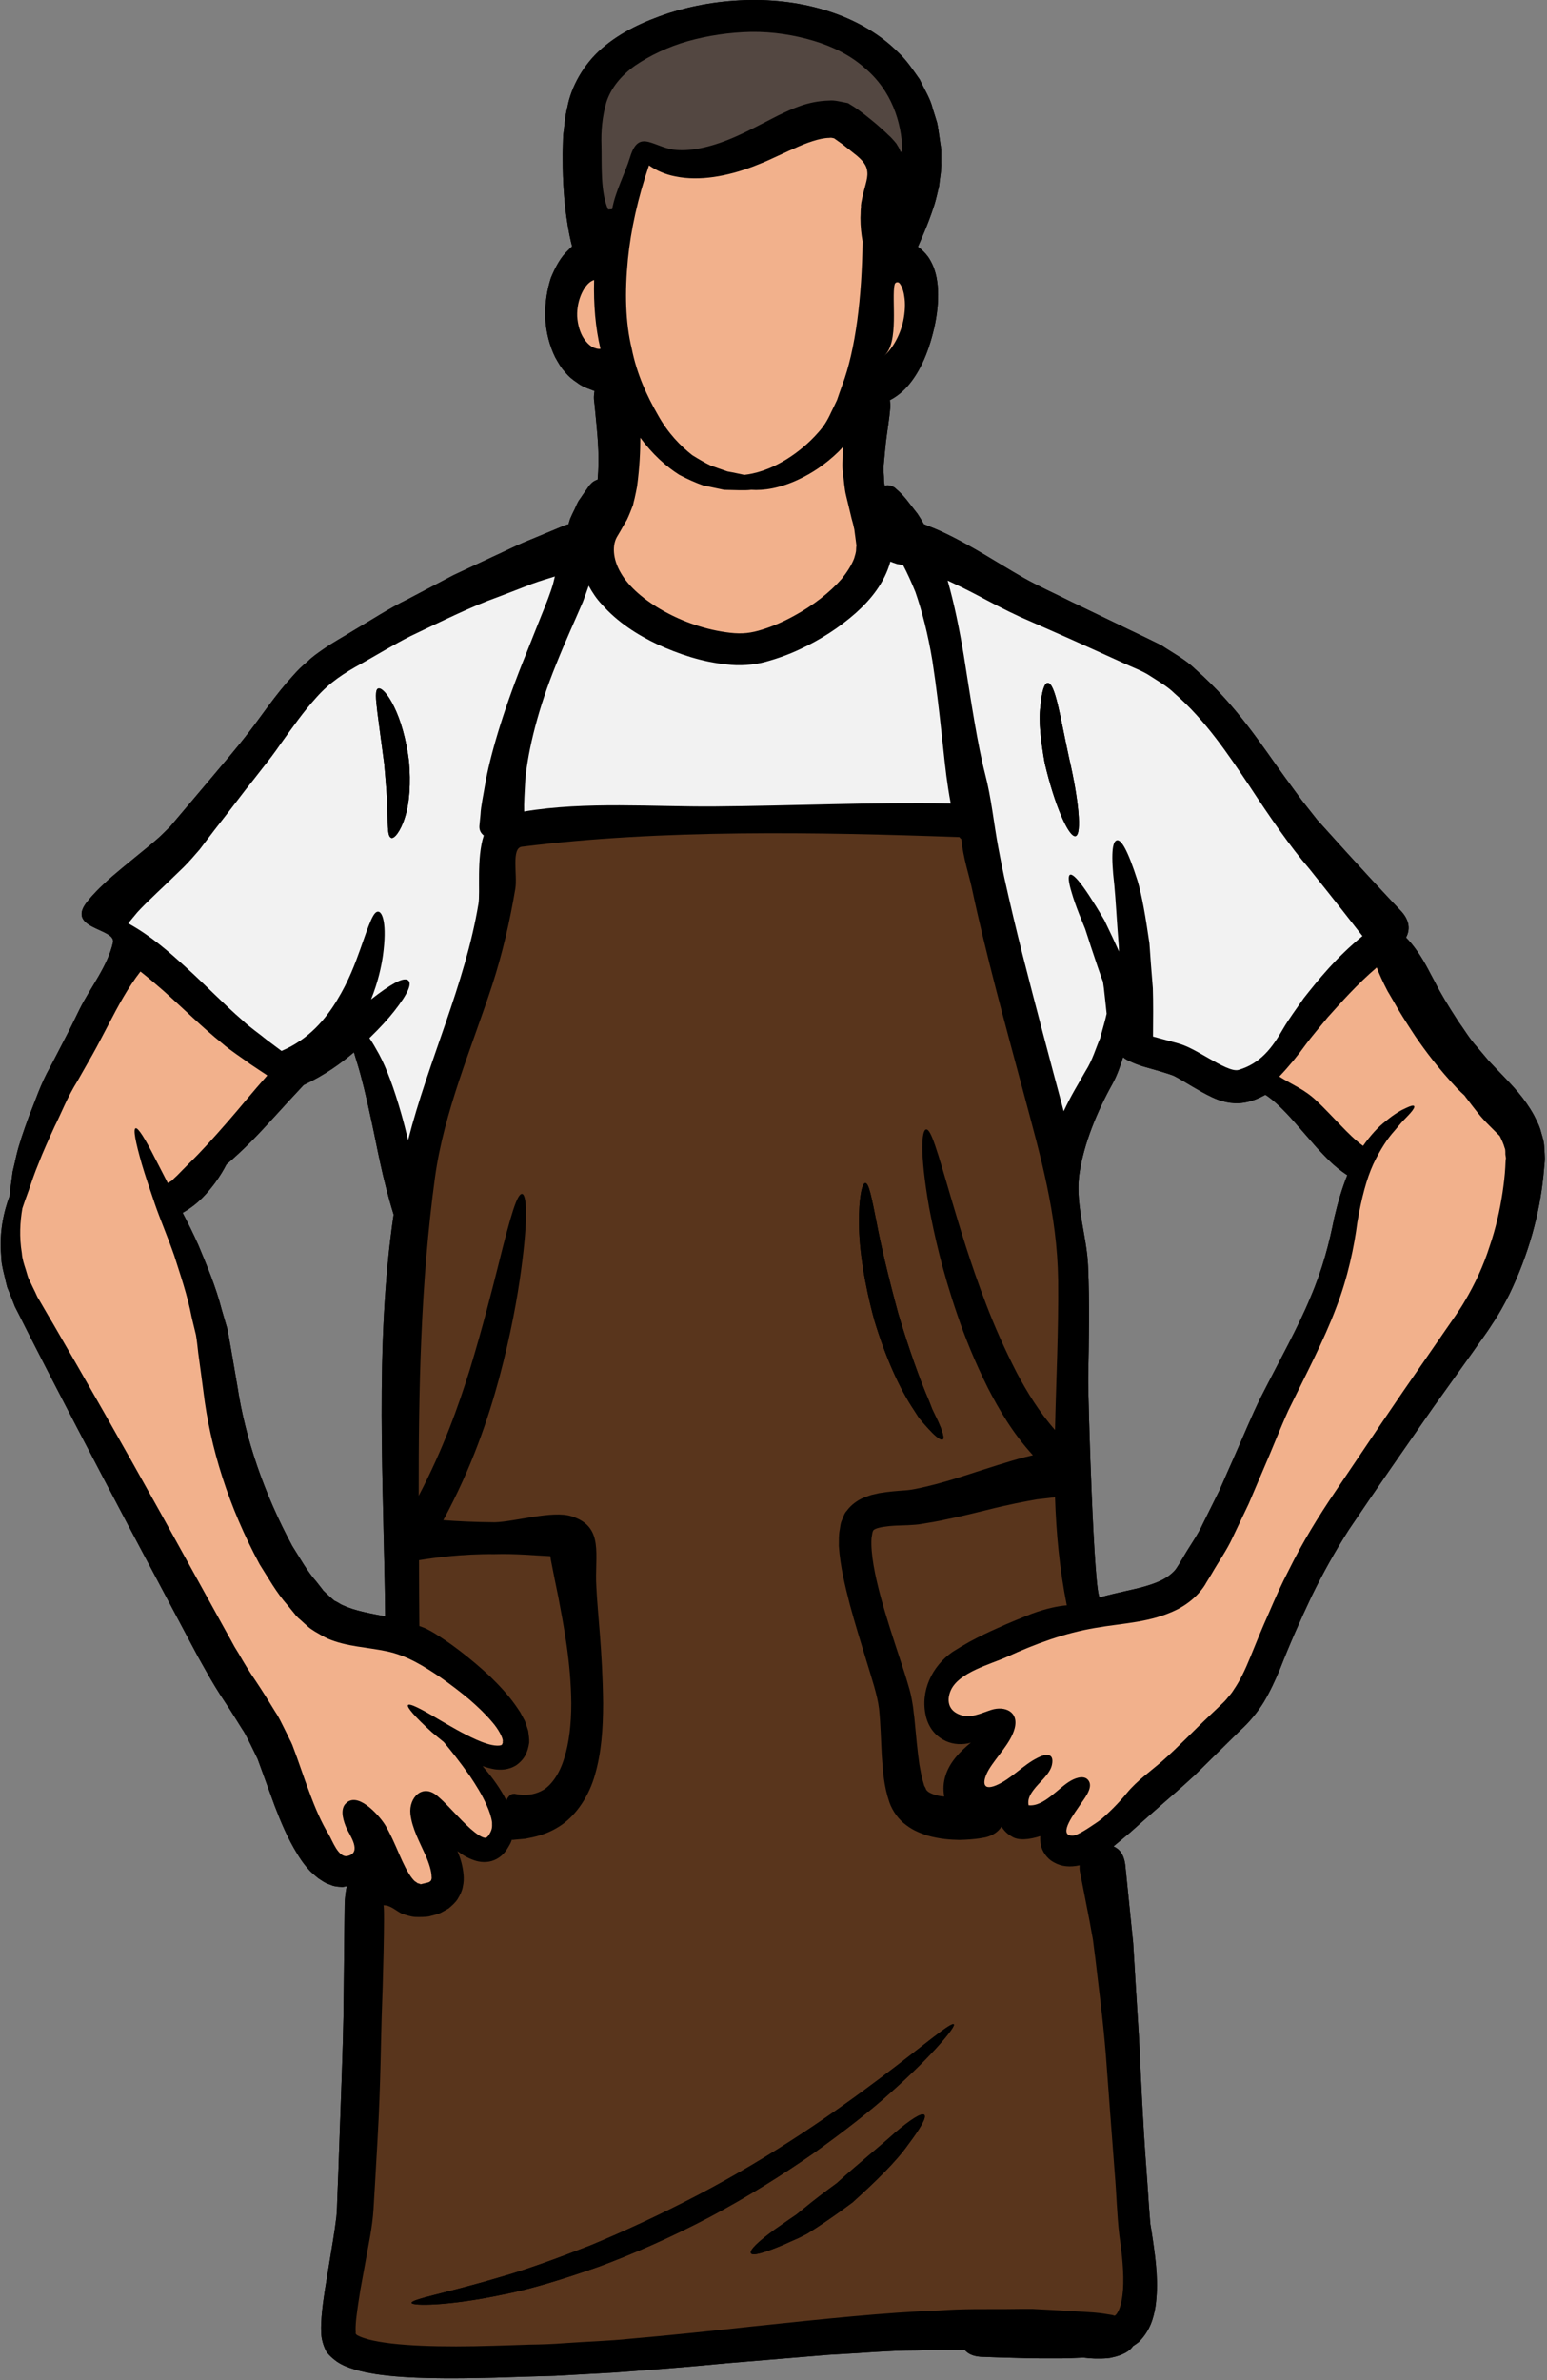 <?xml version="1.0" encoding="UTF-8"?><svg xmlns="http://www.w3.org/2000/svg" xmlns:xlink="http://www.w3.org/1999/xlink" height="120.1" preserveAspectRatio="xMidYMid meet" version="1.0" viewBox="21.1 4.0 78.1 120.1" width="78.1" zoomAndPan="magnify"><rect x="21.1" y="4.0" width="78.1" height="120.1" fill="#808080" stroke="none"/><g><g id="change1_1"><path d="M 79.672 58.055 C 79.949 58.145 80.277 58.23 80.434 58.32 C 80.664 58.441 80.992 58.641 81.281 58.812 C 81.594 58.992 81.906 59.184 82.309 59.371 C 82.691 59.551 83.262 59.73 83.852 59.641 C 84.297 59.582 84.664 59.414 84.984 59.238 C 85.379 59.492 85.863 59.945 86.457 60.621 C 86.793 61.012 87.172 61.434 87.582 61.91 C 87.992 62.344 88.418 62.836 89.117 63.297 C 88.863 63.93 88.648 64.645 88.461 65.441 C 88.207 66.715 87.887 67.996 87.246 69.492 C 86.629 70.984 85.727 72.586 84.754 74.5 C 84.281 75.453 83.852 76.512 83.383 77.566 C 83.145 78.098 82.906 78.648 82.66 79.207 C 82.391 79.742 82.121 80.293 81.84 80.859 C 81.578 81.441 81.199 81.949 80.871 82.512 C 80.715 82.766 80.516 83.133 80.387 83.266 C 80.23 83.43 80.039 83.578 79.793 83.707 C 79.293 83.965 78.637 84.129 77.914 84.285 C 77.512 84.375 77.082 84.473 76.633 84.598 C 76.328 84.688 76.023 74.426 76.039 73.516 C 76.074 71.633 76.113 69.746 76.031 67.863 C 75.965 66.379 75.418 64.906 75.57 63.406 C 75.578 63.355 75.582 63.297 75.59 63.246 C 75.809 61.695 76.508 60.043 77.262 58.688 C 77.512 58.23 77.66 57.777 77.797 57.344 C 77.863 57.398 77.938 57.449 77.996 57.48 L 78.266 57.605 C 78.445 57.688 78.586 57.727 78.758 57.793 C 79.055 57.875 79.359 57.965 79.672 58.055 Z M 39.133 57.637 C 39.355 58.352 39.586 59.312 39.855 60.57 C 40.129 61.809 40.383 63.379 40.973 65.285 C 39.996 71.879 40.48 78.984 40.547 85.559 C 39.75 85.402 39.012 85.277 38.418 85 C 38.289 84.949 38.215 84.883 38.105 84.828 C 38.051 84.793 38.008 84.793 37.941 84.734 L 37.73 84.547 L 37.523 84.352 L 37.434 84.266 L 37.426 84.266 L 37.391 84.211 L 37.07 83.801 C 36.605 83.281 36.25 82.625 35.855 82.008 C 34.426 79.355 33.484 76.578 33.09 73.977 C 32.973 73.301 32.859 72.637 32.75 71.996 C 32.688 71.66 32.637 71.332 32.57 71.02 C 32.473 70.707 32.391 70.402 32.301 70.105 C 31.988 68.883 31.52 67.809 31.117 66.828 C 30.848 66.223 30.582 65.695 30.32 65.195 C 31.156 64.719 31.602 64.145 31.945 63.699 C 32.207 63.34 32.391 63.027 32.531 62.754 C 32.918 62.426 33.336 62.039 33.785 61.59 C 34.559 60.809 35.414 59.82 36.43 58.746 C 37.523 58.23 38.328 57.637 38.969 57.094 C 39.02 57.258 39.066 57.441 39.133 57.637 Z M 21.332 68.398 C 21.375 68.578 21.414 68.77 21.465 68.949 C 21.531 69.105 21.59 69.262 21.656 69.426 C 21.719 69.59 21.785 69.754 21.852 69.926 C 21.941 70.098 22.031 70.277 22.121 70.453 C 22.285 70.781 22.457 71.117 22.633 71.469 C 24.043 74.238 25.762 77.523 27.676 81.156 C 28.637 82.969 29.652 84.875 30.699 86.848 L 31.094 87.586 L 31.297 87.949 L 31.52 88.344 C 31.816 88.875 32.129 89.387 32.449 89.863 C 32.785 90.363 33.047 90.805 33.336 91.258 C 33.484 91.465 33.613 91.758 33.746 92.012 L 34.105 92.746 C 34.395 93.543 34.684 94.34 34.969 95.121 C 35.281 95.934 35.617 96.746 36.109 97.543 C 36.234 97.746 36.359 97.938 36.523 98.141 C 36.613 98.242 36.68 98.332 36.793 98.445 C 36.91 98.555 37.047 98.676 37.172 98.773 L 37.426 98.938 C 37.426 98.938 37.516 98.988 37.531 98.996 L 37.559 99.012 L 37.621 99.039 L 37.746 99.086 C 37.836 99.121 37.895 99.152 38.031 99.176 C 38.148 99.199 38.277 99.203 38.395 99.211 C 38.469 99.203 38.535 99.184 38.609 99.168 C 38.551 99.434 38.508 99.742 38.5 100.113 C 38.5 100.113 38.477 101.953 38.441 105.633 C 38.41 107.48 38.312 109.828 38.215 112.617 C 38.195 113.312 38.164 114.043 38.133 114.801 C 38.117 115.203 38.117 115.488 38.082 115.859 C 38.035 116.23 37.984 116.609 37.918 117.008 C 37.785 117.812 37.648 118.645 37.508 119.508 C 37.441 119.949 37.375 120.395 37.336 120.887 C 37.32 121.133 37.301 121.371 37.316 121.668 C 37.316 121.988 37.418 122.355 37.582 122.66 C 37.59 122.676 37.738 122.891 38.105 123.156 C 38.395 123.352 38.684 123.457 39.004 123.555 C 39.332 123.656 39.699 123.73 40.102 123.793 C 41.695 124.031 43.855 124.023 46.051 123.969 C 47.094 123.934 48.113 123.902 49.129 123.875 C 50.148 123.82 51.152 123.762 52.145 123.707 C 54.109 123.562 56.012 123.414 57.805 123.238 C 59.605 123.09 61.312 122.949 62.914 122.816 C 64.508 122.734 66.004 122.594 67.352 122.594 C 68.223 122.578 69.035 122.555 69.797 122.562 C 69.961 122.758 70.207 122.883 70.602 122.914 C 70.602 122.914 70.938 122.926 71.59 122.949 C 72.254 122.965 73.246 123.008 74.586 122.996 C 74.957 122.996 75.359 122.98 75.793 122.957 C 75.973 122.973 76.074 122.988 76.074 122.988 C 76.395 123.016 77.023 123.016 77.238 122.949 C 77.527 122.891 77.758 122.801 77.945 122.695 C 78.102 122.605 78.219 122.496 78.301 122.375 C 78.391 122.316 78.488 122.25 78.586 122.176 C 79.172 121.594 79.34 120.953 79.434 120.379 C 79.598 119.234 79.465 118.145 79.301 117.016 C 79.262 116.746 79.219 116.469 79.172 116.195 C 79.152 115.91 79.129 115.629 79.105 115.332 C 79.07 114.75 79.023 114.145 78.98 113.52 C 78.793 111.047 78.699 108.805 78.605 106.891 C 78.488 104.969 78.383 103.348 78.309 102.043 C 78.043 99.422 77.906 98.074 77.906 98.074 C 77.84 97.574 77.617 97.289 77.312 97.164 C 77.594 96.934 77.863 96.703 78.141 96.473 C 78.465 96.18 78.809 95.883 79.16 95.57 C 79.859 94.945 80.625 94.305 81.395 93.59 C 82.145 92.852 82.926 92.086 83.73 91.293 C 84.129 90.938 84.582 90.406 84.902 89.879 C 85.223 89.344 85.477 88.785 85.707 88.242 C 86.211 86.953 86.742 85.754 87.309 84.555 C 87.883 83.379 88.516 82.246 89.199 81.18 C 90.605 79.094 92.082 76.98 93.438 75.035 C 94.129 74.066 94.809 73.121 95.465 72.203 C 95.789 71.727 96.109 71.324 96.43 70.812 C 96.773 70.312 97.043 69.805 97.297 69.309 C 98.277 67.281 98.824 65.242 99.016 63.336 C 99.039 63.094 99.059 62.855 99.082 62.625 C 99.105 62.387 99.066 62.059 99.055 61.785 C 99.031 61.5 98.926 61.242 98.859 60.973 C 98.777 60.719 98.652 60.496 98.539 60.266 C 98.055 59.387 97.453 58.781 96.945 58.246 C 96.684 57.973 96.453 57.738 96.238 57.504 C 96.035 57.266 95.844 57.031 95.656 56.816 C 95.27 56.391 95 55.914 94.719 55.535 C 94.191 54.723 93.801 54.07 93.57 53.605 C 93.324 53.152 93.199 52.906 93.199 52.906 C 92.848 52.242 92.461 51.684 92.082 51.305 C 92.289 50.926 92.277 50.477 91.859 50 C 91.859 50 90.91 49.012 89.102 47.031 C 88.656 46.539 88.148 45.98 87.598 45.367 C 87.352 45.055 87.09 44.727 86.824 44.387 C 86.555 44.02 86.281 43.641 85.988 43.246 C 84.82 41.652 83.57 39.633 81.445 37.766 C 80.945 37.273 80.297 36.938 79.73 36.559 C 79.172 36.281 78.629 36.02 78.102 35.77 C 77.059 35.27 76.09 34.801 75.188 34.367 C 74.316 33.93 73.477 33.555 72.781 33.16 C 72.09 32.766 71.441 32.363 70.855 32.016 C 69.668 31.312 68.703 30.816 67.98 30.547 C 67.898 30.508 67.816 30.48 67.742 30.449 C 67.637 30.266 67.531 30.086 67.426 29.93 C 67.203 29.645 67.012 29.398 66.855 29.199 C 66.543 28.812 66.297 28.648 66.297 28.625 C 66.109 28.492 65.93 28.461 65.758 28.508 C 65.754 28.43 65.73 28.344 65.73 28.27 C 65.73 27.969 65.684 27.723 65.715 27.434 C 65.773 26.852 65.805 26.391 65.871 25.949 C 65.93 25.527 65.977 25.191 66.004 24.969 C 66.027 24.723 66.043 24.59 66.043 24.59 C 66.051 24.445 66.043 24.312 66.027 24.188 C 66.273 24.066 66.555 23.867 66.816 23.598 C 67.457 22.922 67.949 21.914 68.262 20.551 C 68.418 19.867 68.477 19.238 68.457 18.652 C 68.426 18.07 68.32 17.496 67.957 16.961 C 67.793 16.738 67.613 16.574 67.441 16.453 C 67.516 16.281 67.621 16.047 67.754 15.727 C 67.906 15.367 68.082 14.922 68.27 14.34 C 68.359 14.051 68.434 13.715 68.516 13.363 C 68.543 12.996 68.641 12.609 68.621 12.188 C 68.621 11.977 68.621 11.762 68.621 11.539 C 68.59 11.328 68.551 11.105 68.523 10.883 C 68.484 10.66 68.465 10.43 68.41 10.191 C 68.336 9.961 68.27 9.723 68.188 9.477 C 68.074 8.984 67.77 8.516 67.531 8.008 C 67.203 7.547 66.883 7.047 66.438 6.637 C 64.703 4.895 61.961 3.965 58.996 4 C 57.508 4.023 56.121 4.262 54.855 4.664 C 53.609 5.082 52.465 5.602 51.504 6.43 C 50.551 7.246 49.93 8.395 49.746 9.402 C 49.613 9.906 49.598 10.391 49.531 10.84 C 49.523 11.262 49.5 11.664 49.508 12.035 C 49.508 14.406 49.844 15.902 49.984 16.434 C 49.918 16.492 49.852 16.551 49.777 16.633 C 49.418 16.961 49.145 17.453 48.91 18.027 C 48.727 18.605 48.605 19.27 48.629 20.031 C 48.664 20.781 48.852 21.461 49.129 22.027 C 49.285 22.301 49.426 22.562 49.633 22.777 C 49.812 23.004 50.027 23.172 50.238 23.309 C 50.438 23.465 50.633 23.547 50.809 23.613 C 50.922 23.656 51.027 23.695 51.117 23.73 C 51.094 23.852 51.078 23.984 51.086 24.141 C 51.086 24.141 51.141 24.617 51.219 25.477 C 51.281 26.168 51.367 27.145 51.273 28.199 C 51.184 28.23 51.086 28.273 50.988 28.355 C 50.988 28.355 50.945 28.402 50.855 28.492 C 50.789 28.59 50.684 28.742 50.543 28.938 C 50.477 29.043 50.395 29.152 50.312 29.273 C 50.238 29.398 50.184 29.539 50.109 29.699 C 50.035 29.848 49.953 30.012 49.879 30.188 C 49.855 30.27 49.828 30.367 49.797 30.457 C 49.738 30.473 49.688 30.48 49.617 30.504 C 49.617 30.504 49.312 30.637 48.695 30.891 C 48.391 31.016 48.012 31.18 47.547 31.367 C 47.094 31.559 46.582 31.82 45.984 32.09 C 45.395 32.363 44.727 32.676 43.996 33.02 C 43.273 33.398 42.492 33.809 41.637 34.262 C 40.762 34.688 39.883 35.262 38.922 35.828 C 38.441 36.133 37.961 36.379 37.418 36.758 C 37.152 36.945 36.867 37.137 36.629 37.379 C 36.359 37.594 36.121 37.832 35.898 38.086 C 34.984 39.082 34.328 40.09 33.672 40.938 C 33.031 41.77 32.348 42.559 31.742 43.281 C 31.133 44.008 30.566 44.668 30.051 45.281 C 29.926 45.43 29.801 45.578 29.68 45.719 C 29.562 45.84 29.441 45.949 29.332 46.062 C 29.113 46.285 28.84 46.5 28.613 46.695 C 27.656 47.484 26.836 48.125 26.32 48.625 C 25.801 49.109 25.555 49.434 25.555 49.434 C 24.309 50.887 26.961 50.82 26.805 51.551 C 26.543 52.742 25.672 53.816 25.129 54.902 C 24.859 55.453 24.609 55.977 24.371 56.422 C 24.117 56.922 23.871 57.383 23.641 57.828 C 23.141 58.707 22.871 59.582 22.566 60.316 C 22.293 61.062 22.066 61.711 21.926 62.305 C 21.859 62.605 21.801 62.871 21.738 63.125 C 21.703 63.379 21.672 63.609 21.645 63.824 C 21.613 64.012 21.605 64.176 21.59 64.332 C 21.293 65.129 21.055 66.148 21.16 67.355 C 21.16 67.691 21.242 68.039 21.332 68.398" fill="inherit"/></g><g id="change1_2"><path d="M 40.547 85.559 C 40.48 78.984 39.996 71.879 40.973 65.285 C 40.383 63.379 40.129 61.809 39.855 60.57 C 39.586 59.312 39.355 58.352 39.133 57.637 C 39.066 57.441 39.02 57.258 38.969 57.094 C 38.328 57.637 37.523 58.23 36.43 58.746 C 35.414 59.82 34.559 60.809 33.785 61.59 C 33.336 62.039 32.918 62.426 32.531 62.754 C 32.391 63.027 32.207 63.34 31.945 63.699 C 31.602 64.145 31.156 64.719 30.32 65.195 C 30.582 65.695 30.848 66.223 31.117 66.828 C 31.52 67.809 31.988 68.883 32.301 70.105 C 32.391 70.402 32.473 70.707 32.57 71.02 C 32.637 71.332 32.688 71.66 32.75 71.996 C 32.859 72.637 32.973 73.301 33.09 73.977 C 33.484 76.578 34.426 79.355 35.855 82.008 C 36.25 82.625 36.605 83.281 37.07 83.801 L 37.391 84.211 L 37.426 84.266 L 37.434 84.266 L 37.523 84.352 L 37.73 84.547 L 37.941 84.734 C 38.008 84.793 38.051 84.793 38.105 84.828 C 38.215 84.883 38.289 84.949 38.418 85 C 39.012 85.277 39.75 85.402 40.547 85.559 Z M 46.484 91.852 C 46.492 91.684 46.262 91.242 45.941 90.879 C 45.617 90.496 45.223 90.117 44.793 89.746 C 44.344 89.371 43.867 89.008 43.363 88.652 C 42.5 88.07 41.648 87.531 40.613 87.316 C 39.633 87.109 38.594 87.086 37.656 86.684 C 37.449 86.594 37.211 86.445 36.992 86.32 C 36.898 86.254 36.762 86.176 36.688 86.109 L 36.48 85.926 L 36.266 85.73 L 36.16 85.641 L 36.137 85.613 L 36.062 85.543 C 36.047 85.531 36.004 85.469 36.004 85.469 L 35.609 84.984 C 35.051 84.352 34.656 83.637 34.207 82.93 C 32.645 80.039 31.707 77.031 31.371 74.223 C 31.281 73.551 31.199 72.906 31.109 72.273 C 31.074 71.961 31.043 71.652 30.992 71.355 C 30.922 71.066 30.848 70.773 30.781 70.484 C 30.559 69.328 30.195 68.301 29.895 67.348 C 29.562 66.395 29.18 65.508 28.922 64.758 C 28.652 63.969 28.422 63.289 28.258 62.73 C 27.938 61.613 27.816 60.973 27.945 60.93 C 28.062 60.875 28.414 61.426 28.934 62.457 C 29.121 62.812 29.336 63.238 29.57 63.691 C 29.637 63.656 29.703 63.617 29.77 63.574 C 29.852 63.488 29.941 63.406 30.043 63.312 C 30.223 63.125 30.441 62.91 30.691 62.656 C 31.207 62.156 31.84 61.465 32.645 60.539 C 33.203 59.902 33.828 59.125 34.594 58.262 C 34.289 58.066 34.031 57.883 33.73 57.688 C 33.285 57.352 32.77 57.039 32.309 56.637 C 31.34 55.863 30.402 54.926 29.332 53.973 C 28.965 53.652 28.586 53.332 28.191 53.02 C 27.559 53.832 27.051 54.781 26.598 55.656 C 26.312 56.191 26.059 56.699 25.77 57.211 C 25.5 57.68 25.25 58.129 25.012 58.543 C 24.496 59.363 24.199 60.16 23.855 60.84 C 23.543 61.523 23.262 62.141 23.059 62.672 C 22.953 62.93 22.855 63.176 22.777 63.402 C 22.695 63.633 22.625 63.84 22.559 64.035 C 22.418 64.414 22.312 64.719 22.23 64.965 C 22.113 65.637 22.066 66.402 22.203 67.23 C 22.223 67.52 22.312 67.789 22.402 68.062 C 22.449 68.199 22.477 68.34 22.531 68.48 C 22.605 68.637 22.68 68.793 22.754 68.949 C 22.836 69.105 22.91 69.27 22.984 69.434 C 23.066 69.574 23.156 69.719 23.238 69.867 C 23.422 70.188 23.617 70.516 23.812 70.848 C 25.375 73.539 27.207 76.742 29.203 80.332 C 30.203 82.133 31.242 84.02 32.324 85.977 L 32.734 86.715 L 32.941 87.094 L 33.152 87.438 C 33.41 87.891 33.695 88.359 34.023 88.836 C 34.328 89.289 34.676 89.848 35.004 90.387 C 35.191 90.66 35.297 90.914 35.438 91.184 L 35.633 91.578 L 35.727 91.773 L 35.781 91.875 L 35.832 91.988 L 35.855 92.039 C 36.191 92.91 36.43 93.684 36.727 94.453 C 37.008 95.219 37.32 95.949 37.695 96.559 C 37.879 96.867 38.18 97.746 38.641 97.648 C 39.398 97.484 38.754 96.59 38.594 96.246 C 38.453 95.918 38.27 95.391 38.5 95.062 C 38.516 95.039 38.527 95.027 38.551 95.004 C 39.141 94.371 40.191 95.555 40.496 96.008 C 40.594 96.152 40.664 96.293 40.734 96.426 C 41.016 96.969 41.211 97.477 41.418 97.922 C 41.621 98.363 41.852 98.758 42.051 98.93 C 42.105 98.953 42.141 98.988 42.18 99.02 C 42.215 99.012 42.262 99.055 42.281 99.047 C 42.289 99.039 42.297 99.047 42.305 99.055 C 42.328 99.047 42.297 99.094 42.379 99.062 L 42.723 98.98 C 42.754 98.965 42.773 98.953 42.797 98.945 C 42.805 98.922 42.84 98.914 42.848 98.898 C 42.848 98.879 42.879 98.883 42.871 98.84 C 42.895 98.809 42.895 98.758 42.887 98.684 C 42.887 98.414 42.754 97.996 42.582 97.609 C 42.289 96.949 41.902 96.262 41.82 95.527 C 41.73 94.699 42.438 93.961 43.199 94.633 C 43.406 94.809 43.578 94.98 43.742 95.152 C 44.07 95.488 44.359 95.809 44.652 96.086 C 44.934 96.359 45.238 96.605 45.457 96.695 C 45.566 96.738 45.605 96.73 45.617 96.73 C 45.633 96.738 45.703 96.695 45.77 96.605 C 45.941 96.336 45.953 96.227 45.941 95.941 C 45.902 95.676 45.805 95.383 45.68 95.109 C 45.441 94.559 45.121 94.059 44.832 93.625 C 44.309 92.883 43.855 92.316 43.504 91.898 C 43.289 91.727 43.086 91.555 42.906 91.406 C 42.035 90.617 41.629 90.133 41.695 90.035 C 41.77 89.918 42.363 90.223 43.34 90.809 C 43.832 91.094 44.434 91.457 45.137 91.773 C 45.477 91.922 45.871 92.07 46.191 92.078 C 46.348 92.086 46.438 92.047 46.445 92.023 C 46.453 91.996 46.461 91.973 46.469 91.957 C 46.508 91.914 46.453 91.883 46.484 91.852 Z M 49.023 33.453 C 49.055 33.324 49.082 33.207 49.113 33.086 C 48.777 33.191 48.391 33.301 47.945 33.465 C 47.438 33.668 46.855 33.883 46.223 34.129 C 44.926 34.59 43.469 35.312 41.836 36.09 C 41.031 36.496 40.219 36.988 39.363 37.473 C 38.461 37.965 37.746 38.434 37.082 39.18 C 36.422 39.902 35.848 40.727 35.258 41.547 C 34.977 41.957 34.672 42.359 34.363 42.746 C 34.066 43.129 33.777 43.5 33.492 43.855 C 32.934 44.586 32.398 45.281 31.898 45.918 C 31.648 46.246 31.406 46.566 31.176 46.867 C 30.922 47.164 30.633 47.492 30.379 47.746 C 29.332 48.773 28.527 49.488 28.035 50.031 C 27.84 50.27 27.676 50.457 27.574 50.59 C 28.727 51.223 29.637 52.035 30.426 52.75 C 31.535 53.754 32.445 54.711 33.309 55.453 C 33.73 55.855 34.172 56.141 34.566 56.469 C 34.828 56.66 35.082 56.859 35.312 57.027 C 36.68 56.453 37.547 55.41 38.109 54.477 C 38.715 53.488 39.035 52.594 39.281 51.914 C 39.758 50.547 39.953 49.98 40.195 50 C 40.414 50.016 40.645 50.621 40.434 52.199 C 40.348 52.793 40.184 53.555 39.832 54.426 C 39.953 54.336 40.07 54.246 40.176 54.164 C 41.098 53.48 41.551 53.309 41.723 53.48 C 41.879 53.645 41.73 54.098 41 55.023 C 40.703 55.402 40.293 55.855 39.75 56.379 C 39.906 56.602 40.055 56.867 40.234 57.188 C 40.621 57.91 40.992 58.91 41.359 60.199 C 41.477 60.609 41.59 61.062 41.703 61.523 C 42.723 57.523 44.578 53.68 45.254 49.605 C 45.352 49.047 45.148 47.289 45.523 46.156 C 45.383 46.047 45.293 45.898 45.301 45.688 C 45.301 45.688 45.32 45.488 45.359 45.086 C 45.375 44.684 45.508 44.102 45.633 43.336 C 45.934 41.801 46.594 39.605 47.691 36.914 C 47.957 36.254 48.203 35.617 48.441 35.031 C 48.68 34.449 48.898 33.891 49.023 33.453 Z M 51.16 21.57 C 51.258 21.609 51.34 21.609 51.414 21.602 C 51.16 20.535 51.062 19.375 51.094 18.129 C 51.062 18.137 51.043 18.145 51.012 18.16 C 50.633 18.324 50.207 19.086 50.238 19.965 C 50.266 20.395 50.387 20.797 50.574 21.078 C 50.758 21.355 50.973 21.527 51.16 21.57 Z M 64.336 31.523 L 64.301 31.246 C 64.277 31.059 64.254 30.883 64.23 30.711 C 64.188 30.516 64.145 30.332 64.09 30.152 C 63.992 29.75 63.906 29.371 63.816 29.012 C 63.727 28.656 63.703 28.223 63.66 27.871 C 63.598 27.484 63.652 27.211 63.645 26.922 C 63.645 26.793 63.645 26.672 63.652 26.555 C 63.578 26.637 63.504 26.719 63.43 26.793 C 62.75 27.453 62.066 27.887 61.434 28.184 C 60.477 28.641 59.645 28.758 59.027 28.715 C 58.66 28.758 58.215 28.723 57.656 28.715 C 57.336 28.648 56.984 28.574 56.598 28.492 C 56.227 28.363 55.816 28.18 55.398 27.961 C 54.715 27.531 54.02 26.898 53.426 26.086 C 53.426 26.734 53.395 27.547 53.262 28.543 C 53.23 28.738 53.18 28.945 53.137 29.152 C 53.105 29.266 53.082 29.371 53.059 29.48 C 53.008 29.609 52.957 29.734 52.91 29.859 C 52.859 29.98 52.801 30.129 52.746 30.234 C 52.688 30.332 52.629 30.426 52.57 30.531 C 52.48 30.695 52.383 30.867 52.277 31.039 C 51.988 31.484 52.031 32.215 52.441 32.906 C 52.844 33.613 53.641 34.293 54.602 34.828 C 55.562 35.367 56.746 35.789 57.953 35.926 C 58.578 36 59.027 35.941 59.594 35.762 C 60.145 35.59 60.68 35.352 61.172 35.082 C 62.16 34.547 63.004 33.883 63.594 33.207 C 63.875 32.855 64.09 32.512 64.219 32.184 C 64.262 32.027 64.32 31.879 64.32 31.73 C 64.32 31.664 64.328 31.59 64.336 31.523 Z M 64.59 14.191 C 64.711 13.484 64.926 13.059 64.887 12.68 C 64.867 12.371 64.688 12.098 64.188 11.719 C 64 11.566 63.816 11.426 63.629 11.277 C 63.488 11.18 63.348 11.078 63.211 10.98 C 63.137 10.965 63.07 10.938 62.961 10.957 C 62.469 10.965 61.797 11.211 61.164 11.504 C 60.828 11.648 60.508 11.809 60.188 11.949 C 59.844 12.113 59.504 12.254 59.16 12.387 C 57.805 12.902 56.406 13.148 55.207 12.902 C 54.684 12.805 54.23 12.598 53.863 12.344 C 53.297 14.004 52.949 15.598 52.801 17.066 C 52.637 18.742 52.672 20.273 52.992 21.586 C 53.254 22.898 53.77 23.992 54.305 24.922 C 54.824 25.863 55.453 26.496 56.047 26.965 C 56.367 27.164 56.672 27.344 56.965 27.484 C 57.281 27.598 57.566 27.703 57.828 27.789 C 58.148 27.844 58.422 27.91 58.676 27.961 C 59.191 27.902 59.934 27.723 60.867 27.137 C 61.355 26.828 61.91 26.391 62.414 25.816 C 62.676 25.527 62.863 25.234 63.055 24.812 C 63.152 24.609 63.266 24.387 63.359 24.18 C 63.441 23.945 63.531 23.672 63.621 23.434 C 64.301 21.621 64.613 18.996 64.648 16.18 C 64.582 15.82 64.539 15.434 64.539 14.988 C 64.547 14.867 64.547 14.742 64.551 14.621 L 64.566 14.438 L 64.566 14.34 L 64.574 14.297 C 64.582 14.199 64.582 14.227 64.59 14.191 Z M 66.699 20.199 C 66.793 19.746 66.816 19.301 66.75 18.934 C 66.707 18.586 66.543 18.266 66.453 18.25 C 66.316 18.219 66.281 18.309 66.266 18.355 C 66.094 19.07 66.512 21.305 65.73 21.961 C 66.102 21.652 66.527 20.992 66.699 20.199 Z M 69.098 44.543 C 69.051 44.305 69.008 44.035 68.961 43.738 C 68.73 42.246 68.59 40.074 68.172 37.34 C 67.949 35.984 67.645 34.828 67.316 33.875 C 67.105 33.355 66.898 32.902 66.691 32.512 C 66.684 32.512 66.668 32.504 66.66 32.504 C 66.48 32.477 66.395 32.461 66.395 32.461 C 66.25 32.414 66.148 32.379 66.051 32.336 C 65.754 33.406 65.066 34.25 64.309 34.926 C 63.473 35.664 62.52 36.281 61.453 36.773 C 60.926 37.02 60.359 37.227 59.758 37.391 C 59.152 37.562 58.406 37.605 57.797 37.527 C 56.523 37.398 55.375 37.004 54.305 36.52 C 53.246 36.016 52.262 35.379 51.488 34.5 C 51.227 34.227 51.004 33.898 50.82 33.555 C 50.73 33.816 50.633 34.086 50.527 34.367 C 50.094 35.379 49.625 36.395 49.18 37.512 C 48.277 39.723 47.766 41.801 47.621 43.312 C 47.586 43.992 47.547 44.535 47.562 44.945 C 50.66 44.43 54.109 44.715 57.172 44.691 C 61.125 44.66 65.133 44.469 69.098 44.543 Z M 74.957 85 C 74.586 83.148 74.422 81.336 74.363 79.543 C 74.34 79.543 74.316 79.547 74.293 79.555 C 74.293 79.555 74.012 79.586 73.453 79.652 C 72.887 79.75 72.039 79.906 70.867 80.203 C 70.289 80.34 69.625 80.516 68.863 80.664 C 68.5 80.754 68.07 80.816 67.637 80.891 C 67.422 80.934 67.176 80.941 66.938 80.957 C 66.727 80.965 66.512 80.973 66.297 80.98 C 65.902 81 65.484 81.055 65.281 81.152 C 65.18 81.211 65.156 81.188 65.098 81.621 C 65.051 82.41 65.27 83.48 65.559 84.562 C 65.855 85.648 66.199 86.684 66.52 87.66 C 66.684 88.152 66.84 88.629 66.98 89.121 C 67.055 89.359 67.113 89.625 67.16 89.91 C 67.211 90.176 67.219 90.395 67.258 90.641 C 67.344 91.547 67.414 92.336 67.516 93.039 C 67.578 93.363 67.629 93.691 67.711 93.93 L 67.762 94.109 C 67.785 94.148 67.809 94.176 67.824 94.215 C 67.836 94.242 67.852 94.281 67.867 94.32 C 67.891 94.332 67.906 94.348 67.918 94.371 C 68.039 94.488 68.383 94.617 68.715 94.641 C 68.73 94.641 68.746 94.641 68.77 94.641 C 68.633 93.902 68.887 93.23 69.348 92.672 C 69.582 92.383 69.863 92.137 70.117 91.922 C 70.07 91.934 70.027 91.957 69.98 91.965 C 69.52 92.055 69.074 91.988 68.711 91.777 C 68.293 91.547 67.973 91.137 67.844 90.594 C 67.547 89.328 68.152 88.07 69.191 87.348 C 69.5 87.152 69.781 86.988 70.043 86.84 C 70.562 86.559 71.012 86.348 71.383 86.184 C 72.121 85.844 72.582 85.672 72.852 85.559 C 73.125 85.449 73.207 85.418 73.207 85.418 C 73.906 85.164 74.48 85.039 74.957 85 Z M 88.461 65.441 C 88.648 64.645 88.863 63.93 89.117 63.297 C 88.418 62.836 87.992 62.344 87.582 61.91 C 87.172 61.434 86.793 61.012 86.457 60.621 C 85.863 59.945 85.379 59.492 84.984 59.238 C 84.664 59.414 84.297 59.582 83.852 59.641 C 83.262 59.73 82.691 59.551 82.309 59.371 C 81.906 59.184 81.594 58.992 81.281 58.812 C 80.992 58.641 80.664 58.441 80.434 58.32 C 80.277 58.23 79.949 58.145 79.672 58.055 C 79.359 57.965 79.055 57.875 78.758 57.793 C 78.586 57.727 78.445 57.688 78.266 57.605 L 77.996 57.48 C 77.938 57.449 77.863 57.398 77.797 57.344 C 77.66 57.777 77.512 58.23 77.262 58.688 C 76.508 60.043 75.809 61.695 75.59 63.246 C 75.582 63.297 75.578 63.355 75.57 63.406 C 75.418 64.906 75.965 66.379 76.031 67.863 C 76.113 69.746 76.074 71.633 76.039 73.516 C 76.023 74.426 76.328 84.688 76.633 84.598 C 77.082 84.473 77.512 84.375 77.914 84.285 C 78.637 84.129 79.293 83.965 79.793 83.707 C 80.039 83.578 80.23 83.43 80.387 83.266 C 80.516 83.133 80.715 82.766 80.871 82.512 C 81.199 81.949 81.578 81.441 81.84 80.859 C 82.121 80.293 82.391 79.742 82.66 79.207 C 82.906 78.648 83.145 78.098 83.383 77.566 C 83.852 76.512 84.281 75.453 84.754 74.5 C 85.727 72.586 86.629 70.984 87.246 69.492 C 87.887 67.996 88.207 66.715 88.461 65.441 Z M 89.883 51.23 C 89.469 50.695 88.523 49.488 87.195 47.828 C 86.258 46.746 85.207 45.227 84.172 43.648 C 83.113 42.078 81.961 40.34 80.402 38.992 C 80.031 38.621 79.598 38.391 79.188 38.121 C 78.793 37.852 78.266 37.668 77.809 37.453 C 76.871 37.027 75.973 36.617 75.105 36.23 C 74.219 35.836 73.379 35.469 72.59 35.121 C 71.793 34.754 71.07 34.367 70.438 34.031 C 69.887 33.742 69.395 33.504 68.941 33.293 C 69.273 34.449 69.535 35.738 69.758 37.078 C 70.133 39.449 70.453 41.578 70.832 43.051 C 71.152 44.273 71.27 45.547 71.504 46.793 C 71.598 47.289 71.695 47.789 71.801 48.281 C 72.09 49.586 72.395 50.871 72.723 52.168 C 73.395 54.805 74.094 57.441 74.801 60.07 C 75.168 59.273 75.555 58.664 75.891 58.066 C 76.277 57.457 76.418 56.883 76.641 56.387 C 76.762 55.922 76.887 55.527 76.969 55.148 C 76.926 54.695 76.871 54.262 76.828 53.852 C 76.812 53.762 76.805 53.664 76.789 53.578 C 76.797 53.562 76.754 53.449 76.715 53.352 C 76.648 53.152 76.582 52.965 76.516 52.781 C 76.395 52.414 76.277 52.074 76.172 51.754 C 76.066 51.43 75.973 51.133 75.883 50.867 C 75.777 50.605 75.68 50.367 75.59 50.145 C 75.418 49.703 75.293 49.348 75.211 49.062 C 75.031 48.48 75.02 48.199 75.113 48.141 C 75.211 48.082 75.426 48.258 75.785 48.75 C 75.965 48.996 76.18 49.324 76.441 49.742 C 76.566 49.949 76.707 50.18 76.855 50.434 C 76.984 50.703 77.117 50.984 77.266 51.297 C 77.371 51.52 77.484 51.766 77.594 52.012 C 77.586 51.922 77.586 51.82 77.582 51.73 C 77.477 50.434 77.43 49.414 77.355 48.645 C 77.176 47.113 77.254 46.465 77.477 46.402 C 77.699 46.336 78.027 46.871 78.527 48.43 C 78.758 49.211 78.934 50.254 79.129 51.602 C 79.172 52.281 79.234 53.031 79.301 53.859 C 79.324 54.605 79.316 55.422 79.309 56.301 C 79.562 56.371 79.82 56.438 80.09 56.512 C 80.426 56.609 80.73 56.66 81.168 56.875 C 81.535 57.055 81.789 57.211 82.109 57.391 C 82.711 57.734 83.324 58.074 83.629 57.984 C 84.738 57.656 85.332 56.867 85.879 55.906 C 86.168 55.41 86.527 54.934 86.918 54.367 C 87.656 53.434 88.551 52.316 89.883 51.23 Z M 97.125 62.434 L 97.109 62.32 C 97.078 62.188 97.125 62.047 97.059 61.91 C 97.004 61.711 96.914 61.516 96.812 61.316 C 96.66 61.16 96.484 60.988 96.289 60.793 C 96.102 60.609 95.887 60.379 95.703 60.145 C 95.523 59.922 95.344 59.684 95.156 59.438 C 95.121 59.395 95.074 59.336 95.039 59.281 C 94.91 59.164 94.785 59.043 94.664 58.918 C 93.727 57.926 93.059 57.027 92.551 56.289 C 92.059 55.543 91.703 54.977 91.492 54.59 C 91.27 54.203 91.156 54.016 91.156 54.016 C 90.898 53.523 90.727 53.137 90.605 52.816 C 89.586 53.688 88.797 54.59 88.125 55.336 C 87.723 55.832 87.328 56.289 87.047 56.668 C 86.613 57.27 86.184 57.793 85.684 58.32 C 86.359 58.746 86.957 58.961 87.566 59.543 C 87.965 59.914 88.363 60.348 88.789 60.785 C 89.141 61.152 89.527 61.539 89.914 61.816 C 90.301 61.27 90.688 60.852 91.047 60.578 C 91.5 60.199 91.852 60.004 92.09 59.902 C 92.328 59.789 92.461 59.758 92.492 59.812 C 92.527 59.855 92.469 59.973 92.297 60.168 C 92.207 60.266 92.098 60.383 91.957 60.527 C 91.82 60.668 91.68 60.848 91.508 61.047 C 91.156 61.434 90.785 61.992 90.43 62.738 C 90.086 63.488 89.832 64.465 89.625 65.672 C 89.469 66.871 89.16 68.43 88.543 70.016 C 87.941 71.617 87.047 73.316 86.145 75.16 C 85.715 76.109 85.328 77.113 84.855 78.199 C 84.625 78.742 84.387 79.305 84.141 79.875 C 83.875 80.441 83.59 81.023 83.309 81.621 C 83.031 82.223 82.621 82.797 82.273 83.406 L 81.996 83.859 C 81.922 84.004 81.789 84.188 81.633 84.367 C 81.32 84.719 80.945 84.992 80.559 85.195 C 79.203 85.879 77.832 85.887 76.383 86.141 C 74.84 86.402 73.363 86.945 71.949 87.594 C 71.113 87.973 69.512 88.375 69.102 89.285 C 68.895 89.754 68.953 90.254 69.484 90.488 C 70.066 90.75 70.602 90.445 71.152 90.273 C 71.809 90.066 72.559 90.348 72.32 91.227 C 72.121 91.957 71.398 92.652 71.02 93.289 C 70.719 93.805 70.621 94.402 71.391 94.082 C 72.164 93.754 72.738 93.059 73.492 92.688 C 73.887 92.484 74.34 92.426 74.207 93.051 C 74.102 93.531 73.559 93.93 73.281 94.312 C 73.102 94.551 72.969 94.789 73.027 95.086 C 73.805 95.176 74.547 94.184 75.168 93.844 C 75.449 93.684 75.891 93.551 76.074 93.871 C 76.293 94.242 75.793 94.809 75.605 95.102 C 75.441 95.367 74.438 96.629 75.25 96.621 C 75.523 96.621 76.219 96.121 76.492 95.941 C 76.789 95.742 77.035 95.488 77.297 95.234 C 77.551 94.98 77.781 94.727 78.004 94.453 C 78.504 93.848 79.188 93.371 79.777 92.859 C 80.598 92.137 81.355 91.332 82.152 90.578 C 82.383 90.363 82.613 90.141 82.844 89.918 C 82.973 89.797 83.047 89.699 83.129 89.598 C 83.219 89.5 83.309 89.387 83.383 89.262 C 83.703 88.801 83.965 88.242 84.215 87.629 C 84.508 86.902 84.836 86.102 85.16 85.383 C 85.477 84.645 85.801 83.914 86.168 83.215 C 86.867 81.797 87.68 80.488 88.508 79.266 C 90.129 76.867 91.598 74.672 93.043 72.605 C 93.395 72.094 93.742 71.594 94.086 71.094 C 94.422 70.609 94.785 70.105 95.031 69.68 C 95.566 68.785 96 67.84 96.297 66.902 C 96.617 65.977 96.82 65.055 96.953 64.184 C 97.02 63.734 97.07 63.312 97.094 62.895 L 97.109 62.582 Z M 99.055 61.785 C 99.066 62.059 99.105 62.387 99.082 62.625 C 99.059 62.855 99.039 63.094 99.016 63.336 C 98.824 65.242 98.277 67.281 97.297 69.309 C 97.043 69.805 96.773 70.312 96.43 70.812 C 96.109 71.324 95.789 71.727 95.465 72.203 C 94.809 73.121 94.129 74.066 93.438 75.035 C 92.082 76.98 90.605 79.094 89.199 81.18 C 88.516 82.246 87.883 83.379 87.309 84.555 C 86.742 85.754 86.211 86.953 85.707 88.242 C 85.477 88.785 85.223 89.344 84.902 89.879 C 84.582 90.406 84.129 90.938 83.73 91.293 C 82.926 92.086 82.145 92.852 81.395 93.59 C 80.625 94.305 79.859 94.945 79.16 95.57 C 78.809 95.883 78.465 96.18 78.141 96.473 C 77.863 96.703 77.594 96.934 77.312 97.164 C 77.617 97.289 77.84 97.574 77.906 98.074 C 77.906 98.074 78.043 99.422 78.309 102.043 C 78.383 103.348 78.488 104.969 78.609 106.891 C 78.699 108.805 78.793 111.047 78.98 113.52 C 79.023 114.145 79.07 114.75 79.105 115.332 C 79.129 115.629 79.152 115.91 79.172 116.195 C 79.219 116.469 79.262 116.746 79.301 117.016 C 79.465 118.145 79.598 119.234 79.434 120.379 C 79.336 120.953 79.172 121.594 78.586 122.176 C 78.488 122.25 78.391 122.316 78.301 122.375 C 78.219 122.496 78.102 122.605 77.945 122.695 C 77.758 122.801 77.527 122.891 77.238 122.949 C 77.02 123.016 76.395 123.016 76.074 122.988 C 76.074 122.988 75.973 122.973 75.793 122.957 C 75.359 122.98 74.957 122.996 74.586 122.996 C 73.246 123.008 72.254 122.965 71.59 122.949 C 70.938 122.926 70.602 122.914 70.602 122.914 C 70.207 122.883 69.961 122.758 69.797 122.562 C 69.035 122.555 68.223 122.578 67.352 122.594 C 66.004 122.594 64.508 122.734 62.914 122.816 C 61.312 122.949 59.605 123.09 57.805 123.238 C 56.012 123.414 54.109 123.562 52.145 123.707 C 51.152 123.762 50.148 123.82 49.129 123.875 C 48.113 123.902 47.094 123.934 46.051 123.969 C 43.855 124.023 41.695 124.031 40.102 123.793 C 39.699 123.73 39.332 123.656 39.004 123.555 C 38.684 123.457 38.395 123.352 38.105 123.156 C 37.738 122.891 37.59 122.676 37.582 122.66 C 37.418 122.355 37.316 121.988 37.316 121.668 C 37.301 121.371 37.32 121.133 37.336 120.887 C 37.375 120.395 37.441 119.949 37.508 119.508 C 37.648 118.645 37.785 117.812 37.918 117.008 C 37.984 116.609 38.035 116.23 38.082 115.859 C 38.117 115.488 38.117 115.203 38.133 114.801 C 38.164 114.043 38.195 113.312 38.215 112.617 C 38.312 109.828 38.41 107.48 38.441 105.633 C 38.477 101.953 38.5 100.113 38.5 100.113 C 38.508 99.742 38.551 99.434 38.609 99.168 C 38.535 99.184 38.469 99.203 38.395 99.211 C 38.277 99.203 38.148 99.199 38.031 99.176 C 37.895 99.152 37.836 99.121 37.746 99.086 L 37.621 99.039 L 37.559 99.012 L 37.531 98.996 C 37.516 98.988 37.426 98.938 37.426 98.938 L 37.172 98.773 C 37.047 98.676 36.91 98.555 36.793 98.445 C 36.68 98.332 36.613 98.242 36.523 98.141 C 36.359 97.938 36.234 97.746 36.109 97.543 C 35.617 96.746 35.281 95.934 34.969 95.121 C 34.684 94.34 34.395 93.543 34.105 92.746 L 33.746 92.012 C 33.613 91.758 33.484 91.465 33.336 91.258 C 33.047 90.805 32.785 90.363 32.449 89.863 C 32.129 89.387 31.816 88.875 31.52 88.344 L 31.297 87.949 L 31.094 87.586 L 30.699 86.848 C 29.652 84.875 28.637 82.969 27.676 81.156 C 25.762 77.523 24.043 74.238 22.633 71.469 C 22.457 71.117 22.285 70.781 22.121 70.453 C 22.031 70.277 21.941 70.098 21.852 69.926 C 21.785 69.754 21.719 69.59 21.656 69.426 C 21.59 69.262 21.531 69.105 21.465 68.949 C 21.414 68.77 21.375 68.578 21.332 68.398 C 21.242 68.039 21.16 67.691 21.16 67.355 C 21.055 66.148 21.293 65.129 21.59 64.332 C 21.605 64.176 21.613 64.012 21.645 63.824 C 21.672 63.609 21.703 63.379 21.738 63.125 C 21.801 62.871 21.859 62.605 21.926 62.305 C 22.066 61.711 22.293 61.062 22.566 60.316 C 22.871 59.582 23.141 58.707 23.641 57.828 C 23.871 57.383 24.117 56.922 24.371 56.422 C 24.609 55.977 24.859 55.453 25.129 54.902 C 25.672 53.816 26.543 52.742 26.805 51.551 C 26.961 50.82 24.309 50.887 25.555 49.434 C 25.555 49.434 25.801 49.109 26.32 48.625 C 26.836 48.125 27.656 47.484 28.613 46.695 C 28.84 46.5 29.113 46.285 29.332 46.062 C 29.441 45.949 29.562 45.84 29.68 45.719 C 29.801 45.578 29.926 45.43 30.051 45.281 C 30.566 44.668 31.133 44.008 31.742 43.281 C 32.348 42.559 33.031 41.77 33.672 40.938 C 34.328 40.09 34.984 39.082 35.898 38.086 C 36.121 37.832 36.359 37.594 36.629 37.379 C 36.867 37.137 37.152 36.945 37.418 36.758 C 37.961 36.379 38.441 36.133 38.922 35.828 C 39.883 35.262 40.762 34.688 41.637 34.262 C 42.492 33.809 43.273 33.398 43.996 33.02 C 44.727 32.676 45.395 32.363 45.984 32.09 C 46.582 31.82 47.094 31.559 47.547 31.367 C 48.012 31.18 48.391 31.016 48.695 30.891 C 49.312 30.637 49.617 30.504 49.617 30.504 C 49.688 30.48 49.738 30.473 49.797 30.457 C 49.828 30.367 49.855 30.27 49.879 30.188 C 49.953 30.012 50.035 29.848 50.109 29.699 C 50.184 29.539 50.238 29.398 50.312 29.273 C 50.395 29.152 50.477 29.043 50.543 28.938 C 50.684 28.742 50.789 28.59 50.855 28.492 C 50.945 28.402 50.988 28.355 50.988 28.355 C 51.086 28.273 51.184 28.23 51.273 28.199 C 51.371 27.145 51.281 26.168 51.219 25.477 C 51.141 24.617 51.086 24.141 51.086 24.141 C 51.078 23.984 51.094 23.852 51.117 23.73 C 51.027 23.695 50.922 23.656 50.809 23.613 C 50.633 23.547 50.438 23.465 50.238 23.309 C 50.027 23.172 49.812 23.004 49.633 22.777 C 49.426 22.562 49.285 22.301 49.129 22.027 C 48.852 21.461 48.664 20.781 48.629 20.031 C 48.605 19.27 48.727 18.605 48.91 18.027 C 49.145 17.453 49.418 16.961 49.777 16.633 C 49.852 16.551 49.918 16.492 49.984 16.434 C 49.844 15.902 49.508 14.406 49.508 12.035 C 49.5 11.664 49.523 11.262 49.531 10.84 C 49.598 10.391 49.613 9.906 49.746 9.402 C 49.934 8.395 50.551 7.246 51.504 6.43 C 52.465 5.602 53.609 5.082 54.855 4.664 C 56.121 4.262 57.508 4.023 58.996 4 C 61.961 3.965 64.703 4.895 66.438 6.637 C 66.883 7.047 67.203 7.547 67.531 8.008 C 67.77 8.516 68.074 8.984 68.188 9.477 C 68.27 9.723 68.336 9.961 68.41 10.191 C 68.465 10.43 68.484 10.66 68.523 10.883 C 68.551 11.105 68.59 11.328 68.621 11.539 C 68.621 11.762 68.621 11.977 68.621 12.188 C 68.641 12.609 68.543 12.996 68.516 13.363 C 68.434 13.715 68.359 14.051 68.27 14.34 C 68.082 14.922 67.906 15.367 67.754 15.727 C 67.621 16.047 67.516 16.281 67.441 16.453 C 67.613 16.574 67.793 16.738 67.957 16.961 C 68.32 17.496 68.426 18.07 68.457 18.652 C 68.477 19.238 68.418 19.867 68.262 20.551 C 67.949 21.914 67.457 22.922 66.816 23.598 C 66.555 23.867 66.273 24.066 66.027 24.188 C 66.043 24.312 66.051 24.445 66.043 24.59 C 66.043 24.59 66.027 24.723 66.004 24.969 C 65.977 25.191 65.93 25.527 65.871 25.949 C 65.805 26.391 65.773 26.852 65.715 27.434 C 65.684 27.723 65.73 27.969 65.73 28.27 C 65.73 28.344 65.754 28.43 65.758 28.508 C 65.93 28.461 66.109 28.492 66.297 28.625 C 66.297 28.648 66.543 28.812 66.855 29.199 C 67.012 29.398 67.203 29.645 67.426 29.93 C 67.531 30.086 67.637 30.266 67.742 30.449 C 67.816 30.48 67.898 30.508 67.98 30.547 C 68.703 30.816 69.668 31.312 70.855 32.016 C 71.441 32.363 72.09 32.766 72.781 33.16 C 73.477 33.555 74.316 33.93 75.188 34.367 C 76.09 34.801 77.059 35.27 78.102 35.77 C 78.629 36.02 79.172 36.281 79.73 36.559 C 80.297 36.938 80.945 37.273 81.445 37.766 C 83.57 39.633 84.82 41.652 85.988 43.246 C 86.281 43.641 86.555 44.02 86.824 44.387 C 87.09 44.727 87.352 45.055 87.598 45.367 C 88.148 45.98 88.656 46.539 89.102 47.031 C 90.91 49.012 91.859 50 91.859 50 C 92.277 50.477 92.289 50.926 92.082 51.305 C 92.461 51.684 92.848 52.242 93.199 52.906 C 93.199 52.906 93.324 53.152 93.57 53.605 C 93.801 54.07 94.191 54.723 94.719 55.535 C 95 55.914 95.27 56.391 95.656 56.816 C 95.844 57.031 96.035 57.266 96.238 57.504 C 96.453 57.738 96.684 57.973 96.945 58.246 C 97.453 58.781 98.055 59.387 98.539 60.266 C 98.652 60.496 98.777 60.719 98.859 60.973 C 98.926 61.242 99.031 61.5 99.055 61.785 Z M 66.578 11.68 C 66.578 11.664 66.609 11.645 66.609 11.621 L 66.652 11.727 C 66.652 11.664 66.652 11.605 66.652 11.547 C 66.617 10.191 66.125 8.559 64.719 7.398 C 64.039 6.801 63.152 6.348 62.176 6.059 C 61.195 5.766 60.121 5.594 59.012 5.609 C 57.91 5.633 56.828 5.797 55.824 6.078 C 54.84 6.355 53.895 6.809 53.164 7.309 C 52.434 7.828 51.941 8.453 51.711 9.16 C 51.504 9.898 51.438 10.602 51.465 11.352 C 51.488 12.297 51.406 13.699 51.801 14.57 C 51.809 14.57 52.004 14.555 52.004 14.555 C 52.168 13.641 52.645 12.789 52.91 11.926 C 53.379 10.391 54.141 11.547 55.375 11.574 C 56.242 11.613 57.336 11.324 58.496 10.777 C 58.789 10.645 59.078 10.496 59.383 10.34 C 59.703 10.176 60.039 10.004 60.375 9.832 C 61.082 9.496 61.863 9.102 62.961 9.074 C 63.234 9.043 63.562 9.141 63.852 9.191 L 63.918 9.207 L 63.992 9.254 L 64.262 9.422 L 64.434 9.543 L 64.762 9.789 C 64.969 9.953 65.172 10.117 65.371 10.285 C 65.566 10.461 65.758 10.621 65.953 10.816 C 66.051 10.898 66.156 11.012 66.25 11.121 L 66.324 11.211 L 66.355 11.246 L 66.406 11.336 C 66.488 11.449 66.527 11.562 66.578 11.68 Z M 39.043 121.684 C 39.043 121.691 39.043 121.699 39.043 121.711 C 39.051 121.734 39.066 121.781 39.117 121.816 C 39.141 121.832 39.156 121.84 39.281 121.898 C 39.387 121.945 39.527 121.988 39.684 122.035 C 40.992 122.383 43.445 122.438 46.016 122.359 C 46.625 122.34 47.234 122.324 47.832 122.301 C 48.457 122.293 49.023 122.273 49.598 122.227 C 50.742 122.145 51.848 122.117 52.926 122.004 C 55.086 121.816 57.105 121.602 58.973 121.395 C 62.719 121 65.887 120.668 68.469 120.582 C 69.754 120.484 70.891 120.516 71.875 120.508 C 72.359 120.5 72.812 120.5 73.223 120.5 C 73.633 120.52 73.996 120.543 74.332 120.559 C 75.652 120.633 76.312 120.68 76.312 120.68 C 76.805 120.723 76.871 120.75 77.238 120.805 C 77.289 120.82 77.328 120.832 77.379 120.844 C 77.387 120.844 77.395 120.832 77.402 120.82 C 77.461 120.789 77.52 120.688 77.582 120.559 C 77.699 120.305 77.766 119.918 77.797 119.516 C 77.848 118.688 77.75 117.766 77.609 116.781 C 77.488 115.738 77.469 114.727 77.379 113.66 C 77.215 111.547 77.066 109.527 76.93 107.688 C 76.781 105.848 76.559 104.227 76.402 102.84 C 76.359 102.496 76.312 102.168 76.277 101.863 C 76.223 101.559 76.164 101.27 76.121 101 C 76.016 100.465 75.926 100 75.852 99.621 C 75.703 98.863 75.621 98.445 75.621 98.445 C 75.598 98.324 75.598 98.215 75.605 98.117 C 75.129 98.223 74.684 98.184 74.324 97.977 C 73.938 97.781 73.699 97.387 73.648 97.082 C 73.617 96.934 73.609 96.793 73.617 96.645 C 73.066 96.82 72.516 96.883 72.18 96.664 C 71.941 96.531 71.777 96.352 71.66 96.164 C 71.523 96.391 71.266 96.598 70.891 96.695 C 70.891 96.695 70.406 96.82 69.535 96.836 C 69.098 96.828 68.559 96.797 67.91 96.613 C 67.586 96.5 67.227 96.375 66.863 96.098 C 66.473 95.824 66.16 95.383 66.004 94.945 C 65.715 94.109 65.676 93.371 65.617 92.59 C 65.574 91.816 65.559 90.98 65.477 90.207 C 65.395 89.516 65.09 88.629 64.828 87.758 C 64.559 86.871 64.27 85.945 64.008 84.977 C 63.758 84.004 63.52 83.051 63.449 82.008 C 63.457 81.73 63.434 81.477 63.496 81.172 C 63.523 81.023 63.523 80.891 63.598 80.719 C 63.672 80.562 63.719 80.352 63.852 80.227 C 64.055 79.938 64.402 79.691 64.68 79.578 C 64.812 79.527 64.961 79.469 65.09 79.43 L 65.477 79.34 C 65.961 79.258 66.398 79.227 66.793 79.199 C 67.152 79.176 67.504 79.086 67.844 79.012 C 68.539 78.848 69.207 78.648 69.812 78.453 C 71.031 78.059 72.07 77.723 72.805 77.531 C 72.969 77.492 73.109 77.457 73.246 77.426 C 72.219 76.301 71.539 75.125 70.973 74.031 C 70.309 72.695 69.812 71.469 69.43 70.336 C 68.656 68.086 68.262 66.277 68 64.891 C 67.516 62.113 67.637 61.02 67.852 60.988 C 68.098 60.949 68.391 61.977 69.164 64.613 C 69.559 65.934 70.066 67.668 70.883 69.805 C 71.293 70.879 71.801 72.039 72.434 73.27 C 72.945 74.23 73.566 75.25 74.363 76.152 C 74.414 73.68 74.547 71.191 74.52 68.586 C 74.473 65.242 73.633 62.352 72.777 59.148 C 71.852 55.691 70.891 52.234 70.148 48.742 C 70.043 48.242 69.715 47.246 69.633 46.336 C 69.594 46.316 69.566 46.277 69.535 46.238 C 62.379 45.98 54.477 45.84 47.445 46.723 C 46.902 46.793 47.227 48.141 47.117 48.832 C 46.84 50.484 46.469 52.102 45.949 53.703 C 44.91 56.875 43.512 60.094 43.059 63.414 C 42.336 68.719 42.23 74.105 42.238 79.473 C 43.473 77.121 44.242 74.953 44.816 73.113 C 45.477 70.938 45.91 69.203 46.246 67.879 C 46.902 65.227 47.215 64.207 47.461 64.242 C 47.676 64.281 47.781 65.352 47.406 68.102 C 47.219 69.477 46.902 71.281 46.297 73.551 C 45.746 75.578 44.934 78.016 43.48 80.703 C 44.16 80.754 45.023 80.801 46.074 80.809 C 47.086 80.785 48.984 80.203 49.945 80.504 C 51.637 81.031 51.102 82.469 51.207 84.078 C 51.266 85.383 51.52 87.309 51.547 89.945 C 51.547 91.266 51.453 92.465 51.141 93.535 C 50.848 94.602 50.215 95.547 49.465 96.07 C 48.703 96.598 48.023 96.695 47.609 96.777 C 47.191 96.812 46.98 96.836 46.98 96.836 C 46.969 96.836 46.953 96.828 46.938 96.828 L 46.914 96.895 C 46.895 96.965 46.828 97.09 46.75 97.215 C 46.617 97.445 46.41 97.707 46.051 97.855 C 45.703 98.004 45.305 97.961 45.039 97.863 C 44.695 97.746 44.434 97.582 44.195 97.402 C 44.34 97.746 44.465 98.133 44.504 98.617 C 44.516 98.793 44.516 98.98 44.465 99.199 C 44.434 99.398 44.332 99.605 44.211 99.809 C 44.094 100 43.914 100.152 43.75 100.293 L 43.488 100.441 L 43.363 100.508 L 43.297 100.539 L 43.258 100.555 L 43.125 100.598 L 42.754 100.695 C 42.617 100.723 42.289 100.73 42.074 100.723 C 41.844 100.711 41.605 100.629 41.395 100.562 C 41.098 100.418 40.801 100.113 40.457 100.137 C 40.547 100.137 40.406 104.871 40.391 105.09 C 40.324 106.859 40.324 109.09 40.16 111.941 C 40.121 112.656 40.078 113.41 40.031 114.199 C 40.004 114.602 39.98 115.02 39.957 115.441 C 39.93 115.926 39.863 116.371 39.789 116.812 C 39.633 117.676 39.469 118.578 39.297 119.516 C 39.223 119.977 39.148 120.445 39.094 120.902 C 39.066 121.125 39.051 121.348 39.051 121.543 C 39.059 121.66 39.051 121.645 39.059 121.684 C 39.059 121.707 39.074 121.73 39.078 121.75 C 39.059 121.723 39.051 121.699 39.043 121.684 Z M 45.469 93.113 C 45.469 93.113 45.469 93.121 45.477 93.129 C 45.836 93.551 46.23 94.043 46.574 94.668 C 46.602 94.719 46.633 94.781 46.66 94.84 C 46.766 94.625 46.895 94.496 47.055 94.512 C 47.035 94.469 47.766 94.766 48.547 94.305 C 48.934 94.059 49.344 93.516 49.582 92.723 C 49.836 91.934 49.941 90.969 49.941 89.945 C 49.926 87.883 49.551 85.992 49.293 84.613 C 49.148 83.906 49.031 83.34 48.957 82.945 C 48.918 82.766 48.898 82.633 48.883 82.52 C 48.098 82.484 47.133 82.387 46.066 82.418 C 44.414 82.402 42.984 82.602 42.254 82.723 C 42.254 83.832 42.262 84.941 42.27 86.043 C 42.348 86.074 42.422 86.102 42.508 86.133 L 42.582 86.164 C 42.602 86.172 42.566 86.156 42.648 86.191 L 42.668 86.207 L 42.781 86.266 C 42.855 86.305 42.945 86.355 43.035 86.41 C 43.215 86.52 43.355 86.617 43.504 86.715 C 43.793 86.906 44.07 87.109 44.34 87.316 C 44.875 87.727 45.375 88.152 45.836 88.582 C 46.297 89.031 46.723 89.484 47.094 90 C 47.184 90.125 47.273 90.258 47.363 90.395 C 47.438 90.535 47.52 90.684 47.594 90.824 C 47.66 90.988 47.711 91.168 47.766 91.332 C 47.793 91.527 47.824 91.727 47.816 91.934 C 47.742 92.406 47.594 92.754 47.176 93.059 C 46.773 93.32 46.355 93.312 46.059 93.27 C 45.836 93.23 45.641 93.172 45.469 93.113" fill="inherit"/></g><g id="change2_1"><path d="M 97.109 62.32 L 97.125 62.434 L 97.109 62.582 L 97.094 62.895 C 97.07 63.312 97.02 63.734 96.953 64.184 C 96.82 65.055 96.617 65.977 96.297 66.902 C 96 67.84 95.566 68.785 95.031 69.68 C 94.785 70.105 94.422 70.609 94.086 71.094 C 93.742 71.594 93.395 72.094 93.043 72.605 C 91.598 74.672 90.129 76.867 88.508 79.266 C 87.68 80.488 86.867 81.797 86.168 83.215 C 85.801 83.914 85.477 84.645 85.16 85.383 C 84.836 86.102 84.508 86.902 84.215 87.629 C 83.965 88.242 83.703 88.801 83.383 89.262 C 83.309 89.387 83.219 89.5 83.129 89.598 C 83.047 89.699 82.973 89.797 82.844 89.918 C 82.613 90.141 82.383 90.363 82.152 90.578 C 81.355 91.332 80.598 92.137 79.777 92.859 C 79.188 93.371 78.504 93.848 78.004 94.453 C 77.781 94.727 77.551 94.98 77.297 95.234 C 77.035 95.488 76.789 95.742 76.492 95.941 C 76.219 96.121 75.523 96.621 75.25 96.621 C 74.438 96.629 75.441 95.367 75.605 95.102 C 75.793 94.809 76.293 94.242 76.074 93.871 C 75.891 93.551 75.449 93.684 75.168 93.844 C 74.547 94.184 73.805 95.176 73.027 95.086 C 72.969 94.789 73.102 94.551 73.281 94.312 C 73.559 93.93 74.102 93.531 74.207 93.051 C 74.34 92.426 73.887 92.484 73.492 92.688 C 72.738 93.059 72.164 93.754 71.391 94.082 C 70.621 94.402 70.719 93.805 71.02 93.289 C 71.398 92.652 72.121 91.957 72.32 91.227 C 72.559 90.348 71.809 90.066 71.152 90.273 C 70.602 90.445 70.066 90.75 69.484 90.488 C 68.953 90.254 68.895 89.754 69.102 89.285 C 69.512 88.375 71.113 87.973 71.949 87.594 C 73.363 86.945 74.84 86.402 76.383 86.141 C 77.832 85.887 79.203 85.879 80.559 85.195 C 80.945 84.992 81.32 84.719 81.633 84.367 C 81.789 84.188 81.922 84.004 81.996 83.859 L 82.273 83.406 C 82.621 82.797 83.031 82.223 83.309 81.621 C 83.59 81.023 83.875 80.441 84.141 79.875 C 84.387 79.305 84.625 78.742 84.855 78.199 C 85.328 77.113 85.715 76.109 86.145 75.16 C 87.047 73.316 87.941 71.617 88.543 70.016 C 89.16 68.43 89.469 66.871 89.625 65.672 C 89.832 64.465 90.086 63.488 90.43 62.738 C 90.785 61.992 91.156 61.434 91.508 61.047 C 91.68 60.848 91.82 60.668 91.957 60.527 C 92.098 60.383 92.207 60.266 92.297 60.168 C 92.469 59.973 92.527 59.855 92.492 59.812 C 92.461 59.758 92.328 59.789 92.09 59.902 C 91.852 60.004 91.5 60.199 91.047 60.578 C 90.688 60.852 90.301 61.27 89.914 61.816 C 89.527 61.539 89.141 61.152 88.789 60.785 C 88.363 60.348 87.965 59.914 87.566 59.543 C 86.957 58.961 86.359 58.746 85.684 58.32 C 86.184 57.793 86.613 57.27 87.047 56.668 C 87.328 56.289 87.723 55.832 88.125 55.336 C 88.797 54.59 89.586 53.688 90.605 52.816 C 90.727 53.137 90.898 53.523 91.156 54.016 C 91.156 54.016 91.27 54.203 91.492 54.59 C 91.703 54.977 92.059 55.543 92.551 56.289 C 93.059 57.027 93.727 57.926 94.664 58.918 C 94.785 59.043 94.91 59.164 95.039 59.281 C 95.074 59.336 95.121 59.395 95.156 59.438 C 95.344 59.684 95.523 59.922 95.703 60.145 C 95.887 60.379 96.102 60.609 96.289 60.793 C 96.484 60.988 96.66 61.16 96.812 61.316 C 96.914 61.516 97.004 61.711 97.059 61.91 C 97.125 62.047 97.078 62.188 97.109 62.32" fill="#f2b18c"/></g><g id="change3_1"><path d="M 75.398 46.188 C 75.734 46.105 75.555 44.32 75.07 42.234 C 74.621 40.164 74.379 38.473 73.996 38.457 C 73.824 38.457 73.691 38.895 73.625 39.641 C 73.52 40.387 73.648 41.391 73.84 42.492 C 74.34 44.641 75.062 46.262 75.398 46.188 Z M 87.195 47.828 C 88.523 49.488 89.469 50.695 89.883 51.23 C 88.551 52.316 87.656 53.434 86.918 54.367 C 86.527 54.934 86.168 55.41 85.879 55.906 C 85.332 56.867 84.738 57.656 83.629 57.984 C 83.324 58.074 82.711 57.734 82.109 57.391 C 81.789 57.211 81.535 57.055 81.168 56.875 C 80.73 56.66 80.426 56.609 80.09 56.512 C 79.82 56.438 79.562 56.371 79.309 56.301 C 79.316 55.422 79.324 54.605 79.301 53.859 C 79.234 53.031 79.172 52.281 79.129 51.602 C 78.934 50.254 78.758 49.211 78.527 48.43 C 78.027 46.871 77.699 46.336 77.477 46.402 C 77.254 46.465 77.176 47.113 77.355 48.645 C 77.43 49.414 77.477 50.434 77.582 51.73 C 77.586 51.82 77.586 51.922 77.594 52.012 C 77.484 51.766 77.371 51.52 77.266 51.297 C 77.117 50.984 76.984 50.703 76.855 50.434 C 76.707 50.18 76.566 49.949 76.441 49.742 C 76.18 49.324 75.965 48.996 75.785 48.75 C 75.426 48.258 75.211 48.082 75.113 48.141 C 75.02 48.199 75.031 48.48 75.211 49.062 C 75.293 49.348 75.418 49.703 75.59 50.145 C 75.68 50.367 75.777 50.605 75.883 50.867 C 75.973 51.133 76.066 51.43 76.172 51.754 C 76.277 52.074 76.395 52.414 76.516 52.781 C 76.582 52.965 76.648 53.152 76.715 53.352 C 76.754 53.449 76.797 53.562 76.789 53.578 C 76.805 53.664 76.812 53.762 76.828 53.852 C 76.871 54.262 76.926 54.695 76.969 55.148 C 76.887 55.527 76.762 55.922 76.641 56.387 C 76.418 56.883 76.277 57.457 75.891 58.066 C 75.555 58.664 75.168 59.273 74.801 60.07 C 74.094 57.441 73.395 54.805 72.723 52.168 C 72.395 50.871 72.09 49.586 71.801 48.281 C 71.695 47.789 71.598 47.289 71.504 46.793 C 71.27 45.547 71.152 44.273 70.832 43.051 C 70.453 41.578 70.133 39.449 69.758 37.078 C 69.535 35.738 69.273 34.449 68.941 33.293 C 69.395 33.504 69.887 33.742 70.438 34.031 C 71.07 34.367 71.793 34.754 72.59 35.121 C 73.379 35.469 74.219 35.836 75.105 36.23 C 75.973 36.617 76.871 37.027 77.809 37.453 C 78.266 37.668 78.793 37.852 79.188 38.121 C 79.598 38.391 80.031 38.621 80.402 38.992 C 81.961 40.34 83.113 42.078 84.172 43.648 C 85.207 45.227 86.258 46.746 87.195 47.828" fill="#f2f2f2"/></g><g id="change4_1"><path d="M 66.945 112.211 C 67.57 111.383 67.891 110.824 67.762 110.707 C 67.629 110.586 67.078 110.938 66.305 111.59 C 65.551 112.277 64.465 113.141 63.34 114.16 C 62.734 114.602 62.168 115.031 61.664 115.449 C 61.535 115.555 61.418 115.648 61.297 115.746 C 61.164 115.836 61.035 115.926 60.91 116.008 C 60.664 116.18 60.434 116.344 60.227 116.484 C 59.391 117.09 58.922 117.535 59.012 117.691 C 59.094 117.84 59.719 117.66 60.664 117.258 C 60.895 117.156 61.148 117.035 61.426 116.918 C 61.559 116.852 61.699 116.781 61.844 116.707 C 61.984 116.617 62.125 116.527 62.273 116.434 C 62.855 116.055 63.488 115.613 64.137 115.129 C 65.32 114.062 66.348 113.059 66.945 112.211 Z M 68.695 76.629 C 68.762 76.586 68.723 76.375 68.598 76.039 C 68.531 75.879 68.449 75.684 68.336 75.461 C 68.285 75.348 68.223 75.23 68.164 75.102 C 68.113 74.977 68.062 74.84 68.008 74.699 C 67.539 73.621 66.973 72.035 66.445 70.262 C 65.961 68.48 65.574 66.844 65.348 65.645 C 65.109 64.453 64.969 63.691 64.785 63.691 C 64.621 63.684 64.449 64.465 64.465 65.73 C 64.469 67.008 64.73 68.742 65.238 70.609 C 65.797 72.465 66.512 74.066 67.25 75.16 C 67.34 75.297 67.422 75.422 67.496 75.543 C 67.586 75.652 67.672 75.75 67.754 75.848 C 67.918 76.031 68.062 76.191 68.188 76.316 C 68.441 76.562 68.621 76.672 68.695 76.629 Z M 66.117 109.535 C 68.246 107.637 69.355 106.25 69.254 106.145 C 68.992 105.863 63.941 110.773 56.344 114.75 C 54.453 115.738 52.605 116.59 50.902 117.297 C 49.18 117.969 47.609 118.543 46.27 118.918 C 43.602 119.711 41.844 120.008 41.879 120.199 C 41.902 120.344 43.652 120.375 46.484 119.777 C 47.891 119.508 49.523 119 51.316 118.375 C 53.09 117.715 54.996 116.879 56.934 115.859 C 58.863 114.832 60.621 113.723 62.176 112.641 C 63.711 111.539 65.059 110.496 66.117 109.535 Z M 77.609 116.781 C 77.75 117.766 77.848 118.688 77.797 119.516 C 77.766 119.918 77.699 120.305 77.582 120.559 C 77.52 120.688 77.461 120.789 77.402 120.82 C 77.395 120.832 77.387 120.844 77.379 120.844 C 77.328 120.832 77.289 120.82 77.238 120.805 C 76.871 120.75 76.805 120.723 76.312 120.68 C 76.312 120.68 75.652 120.633 74.332 120.559 C 73.996 120.543 73.633 120.52 73.223 120.5 C 72.812 120.5 72.359 120.5 71.875 120.508 C 70.891 120.516 69.754 120.484 68.469 120.582 C 65.887 120.668 62.719 121 58.973 121.395 C 57.105 121.602 55.086 121.816 52.926 122.004 C 51.848 122.117 50.742 122.145 49.598 122.227 C 49.023 122.273 48.457 122.293 47.832 122.301 C 47.234 122.324 46.625 122.34 46.016 122.359 C 43.445 122.438 40.992 122.383 39.684 122.035 C 39.527 121.988 39.387 121.945 39.281 121.898 C 39.156 121.84 39.141 121.832 39.117 121.816 C 39.066 121.781 39.051 121.734 39.043 121.711 C 39.043 121.699 39.043 121.691 39.043 121.684 C 39.051 121.699 39.059 121.723 39.078 121.75 C 39.074 121.73 39.059 121.707 39.059 121.684 C 39.051 121.645 39.059 121.66 39.051 121.543 C 39.051 121.348 39.066 121.125 39.094 120.902 C 39.148 120.445 39.223 119.977 39.297 119.516 C 39.469 118.578 39.633 117.676 39.789 116.812 C 39.863 116.371 39.93 115.926 39.957 115.441 C 39.98 115.02 40.004 114.602 40.031 114.199 C 40.078 113.41 40.121 112.656 40.16 111.941 C 40.324 109.09 40.324 106.859 40.391 105.09 C 40.406 104.871 40.547 100.137 40.457 100.137 C 40.801 100.113 41.098 100.418 41.395 100.562 C 41.605 100.629 41.844 100.711 42.074 100.723 C 42.289 100.73 42.617 100.723 42.754 100.695 L 43.125 100.598 L 43.258 100.555 L 43.297 100.539 L 43.363 100.508 L 43.488 100.441 L 43.75 100.293 C 43.914 100.152 44.094 100 44.211 99.809 C 44.332 99.605 44.434 99.398 44.465 99.199 C 44.516 98.98 44.516 98.793 44.504 98.617 C 44.465 98.133 44.34 97.746 44.195 97.402 C 44.434 97.582 44.695 97.746 45.039 97.863 C 45.305 97.961 45.703 98.004 46.051 97.855 C 46.41 97.707 46.617 97.445 46.75 97.215 C 46.828 97.09 46.895 96.965 46.914 96.895 L 46.938 96.828 C 46.953 96.828 46.969 96.836 46.98 96.836 C 46.98 96.836 47.191 96.812 47.609 96.777 C 48.023 96.695 48.703 96.598 49.465 96.07 C 50.215 95.547 50.848 94.602 51.141 93.535 C 51.453 92.465 51.547 91.266 51.547 89.945 C 51.52 87.309 51.266 85.383 51.207 84.078 C 51.102 82.469 51.637 81.031 49.945 80.504 C 48.984 80.203 47.086 80.785 46.074 80.809 C 45.023 80.801 44.16 80.754 43.48 80.703 C 44.934 78.016 45.746 75.578 46.297 73.551 C 46.902 71.281 47.219 69.477 47.406 68.102 C 47.781 65.352 47.676 64.281 47.461 64.242 C 47.215 64.207 46.902 65.227 46.246 67.879 C 45.91 69.203 45.477 70.938 44.816 73.113 C 44.242 74.953 43.473 77.121 42.238 79.473 C 42.23 74.105 42.336 68.719 43.059 63.414 C 43.512 60.094 44.91 56.875 45.949 53.703 C 46.469 52.102 46.84 50.484 47.117 48.832 C 47.227 48.141 46.902 46.793 47.445 46.723 C 54.477 45.84 62.379 45.98 69.535 46.238 C 69.566 46.277 69.594 46.316 69.633 46.336 C 69.715 47.246 70.043 48.242 70.148 48.742 C 70.891 52.234 71.852 55.691 72.777 59.148 C 73.633 62.352 74.473 65.242 74.52 68.586 C 74.547 71.191 74.414 73.68 74.363 76.152 C 73.566 75.25 72.945 74.23 72.434 73.27 C 71.801 72.039 71.293 70.879 70.883 69.805 C 70.066 67.668 69.559 65.934 69.164 64.613 C 68.391 61.977 68.098 60.949 67.852 60.988 C 67.637 61.02 67.516 62.113 68 64.891 C 68.262 66.277 68.656 68.086 69.43 70.336 C 69.812 71.469 70.309 72.695 70.973 74.031 C 71.539 75.125 72.219 76.301 73.246 77.426 C 73.109 77.457 72.969 77.492 72.805 77.531 C 72.07 77.723 71.031 78.059 69.812 78.453 C 69.207 78.648 68.539 78.848 67.844 79.012 C 67.504 79.086 67.152 79.176 66.793 79.199 C 66.398 79.227 65.961 79.258 65.477 79.34 L 65.09 79.43 C 64.961 79.469 64.812 79.527 64.68 79.578 C 64.402 79.691 64.055 79.938 63.852 80.227 C 63.719 80.352 63.672 80.562 63.598 80.719 C 63.523 80.891 63.523 81.023 63.496 81.172 C 63.434 81.477 63.457 81.73 63.449 82.008 C 63.52 83.051 63.758 84.004 64.008 84.977 C 64.27 85.945 64.559 86.871 64.828 87.758 C 65.09 88.629 65.395 89.516 65.477 90.207 C 65.559 90.98 65.574 91.816 65.617 92.59 C 65.676 93.371 65.715 94.109 66.004 94.945 C 66.16 95.383 66.473 95.824 66.863 96.098 C 67.227 96.375 67.586 96.5 67.91 96.613 C 68.559 96.797 69.098 96.828 69.535 96.836 C 70.406 96.82 70.891 96.695 70.891 96.695 C 71.266 96.598 71.523 96.391 71.66 96.164 C 71.777 96.352 71.941 96.531 72.18 96.664 C 72.516 96.883 73.066 96.82 73.617 96.645 C 73.609 96.793 73.617 96.934 73.648 97.082 C 73.699 97.387 73.938 97.781 74.324 97.977 C 74.684 98.184 75.129 98.223 75.605 98.117 C 75.598 98.215 75.598 98.324 75.621 98.445 C 75.621 98.445 75.703 98.863 75.852 99.621 C 75.926 100 76.016 100.465 76.121 101 C 76.164 101.27 76.223 101.559 76.277 101.863 C 76.312 102.168 76.359 102.496 76.402 102.84 C 76.559 104.227 76.781 105.848 76.93 107.688 C 77.066 109.527 77.215 111.547 77.379 113.66 C 77.469 114.727 77.488 115.738 77.609 116.781" fill="#59351c"/></g><g id="change1_3"><path d="M 75.07 42.234 C 75.555 44.32 75.734 46.105 75.398 46.188 C 75.062 46.262 74.34 44.641 73.84 42.492 C 73.648 41.391 73.52 40.387 73.625 39.641 C 73.691 38.895 73.824 38.457 73.996 38.457 C 74.379 38.473 74.621 40.164 75.07 42.234" fill="inherit"/></g><g id="change4_2"><path d="M 74.363 79.543 C 74.422 81.336 74.586 83.148 74.957 85 C 74.48 85.039 73.906 85.164 73.207 85.418 C 73.207 85.418 73.125 85.449 72.852 85.559 C 72.582 85.672 72.121 85.844 71.383 86.184 C 71.012 86.348 70.562 86.559 70.043 86.84 C 69.781 86.988 69.5 87.152 69.191 87.348 C 68.152 88.07 67.547 89.328 67.844 90.594 C 67.973 91.137 68.293 91.547 68.711 91.777 C 69.074 91.988 69.52 92.055 69.98 91.965 C 70.027 91.957 70.07 91.934 70.117 91.922 C 69.863 92.137 69.582 92.383 69.348 92.672 C 68.887 93.23 68.633 93.902 68.77 94.641 C 68.746 94.641 68.73 94.641 68.715 94.641 C 68.383 94.617 68.039 94.488 67.918 94.371 C 67.906 94.348 67.891 94.332 67.867 94.32 C 67.852 94.281 67.836 94.242 67.824 94.215 C 67.809 94.176 67.785 94.148 67.762 94.109 L 67.711 93.93 C 67.629 93.691 67.578 93.363 67.516 93.039 C 67.414 92.336 67.344 91.547 67.258 90.641 C 67.219 90.395 67.211 90.176 67.16 89.91 C 67.113 89.625 67.055 89.359 66.98 89.121 C 66.84 88.629 66.684 88.152 66.52 87.66 C 66.199 86.684 65.855 85.648 65.559 84.562 C 65.27 83.48 65.051 82.41 65.098 81.621 C 65.156 81.188 65.18 81.211 65.281 81.152 C 65.484 81.055 65.902 81 66.297 80.98 C 66.512 80.973 66.727 80.965 66.938 80.957 C 67.176 80.941 67.422 80.934 67.637 80.891 C 68.07 80.816 68.5 80.754 68.863 80.664 C 69.625 80.516 70.289 80.34 70.867 80.203 C 72.039 79.906 72.887 79.75 73.453 79.652 C 74.012 79.586 74.293 79.555 74.293 79.555 C 74.316 79.547 74.34 79.543 74.363 79.543" fill="#59351c"/></g><g id="change1_4"><path d="M 69.254 106.145 C 69.355 106.25 68.246 107.637 66.117 109.535 C 65.059 110.496 63.711 111.539 62.176 112.641 C 60.621 113.723 58.863 114.832 56.934 115.859 C 54.996 116.879 53.09 117.715 51.316 118.375 C 49.523 119 47.891 119.508 46.484 119.777 C 43.652 120.375 41.902 120.344 41.879 120.199 C 41.844 120.008 43.602 119.711 46.27 118.918 C 47.609 118.543 49.18 117.969 50.902 117.297 C 52.605 116.59 54.453 115.738 56.344 114.75 C 63.941 110.773 68.992 105.863 69.254 106.145" fill="inherit"/></g><g id="change3_2"><path d="M 68.961 43.738 C 69.008 44.035 69.051 44.305 69.098 44.543 C 65.133 44.469 61.125 44.66 57.172 44.691 C 54.109 44.715 50.66 44.43 47.562 44.945 C 47.547 44.535 47.586 43.992 47.621 43.312 C 47.766 41.801 48.277 39.723 49.18 37.512 C 49.625 36.395 50.094 35.379 50.527 34.367 C 50.633 34.086 50.73 33.816 50.82 33.555 C 51.004 33.898 51.227 34.227 51.488 34.5 C 52.262 35.379 53.246 36.016 54.305 36.52 C 55.375 37.004 56.523 37.398 57.797 37.527 C 58.406 37.605 59.152 37.562 59.758 37.391 C 60.359 37.227 60.926 37.02 61.453 36.773 C 62.52 36.281 63.473 35.664 64.309 34.926 C 65.066 34.25 65.754 33.406 66.051 32.336 C 66.148 32.379 66.25 32.414 66.395 32.461 C 66.395 32.461 66.48 32.477 66.66 32.504 C 66.668 32.504 66.684 32.512 66.691 32.512 C 66.898 32.902 67.105 33.355 67.316 33.875 C 67.645 34.828 67.949 35.984 68.172 37.34 C 68.59 40.074 68.73 42.246 68.961 43.738" fill="#f2f2f2"/></g><g id="change1_5"><path d="M 68.598 76.039 C 68.723 76.375 68.762 76.586 68.695 76.629 C 68.621 76.672 68.441 76.562 68.188 76.316 C 68.062 76.191 67.918 76.031 67.754 75.848 C 67.672 75.75 67.586 75.652 67.496 75.543 C 67.422 75.422 67.34 75.297 67.25 75.16 C 66.512 74.066 65.797 72.465 65.238 70.609 C 64.73 68.742 64.469 67.008 64.465 65.73 C 64.449 64.465 64.621 63.684 64.785 63.691 C 64.969 63.691 65.109 64.453 65.348 65.645 C 65.574 66.844 65.961 68.48 66.445 70.262 C 66.973 72.035 67.539 73.621 68.008 74.699 C 68.062 74.84 68.113 74.977 68.164 75.102 C 68.223 75.23 68.285 75.348 68.336 75.461 C 68.449 75.684 68.531 75.879 68.598 76.039" fill="inherit"/></g><g id="change1_6"><path d="M 67.762 110.707 C 67.891 110.824 67.57 111.383 66.945 112.211 C 66.348 113.059 65.32 114.062 64.137 115.129 C 63.488 115.613 62.855 116.055 62.273 116.434 C 62.125 116.527 61.984 116.617 61.844 116.707 C 61.699 116.781 61.559 116.852 61.426 116.918 C 61.148 117.035 60.895 117.156 60.664 117.258 C 59.719 117.66 59.094 117.84 59.012 117.691 C 58.922 117.535 59.391 117.09 60.227 116.484 C 60.434 116.344 60.664 116.18 60.91 116.008 C 61.035 115.926 61.164 115.836 61.297 115.746 C 61.418 115.648 61.535 115.555 61.664 115.449 C 62.168 115.031 62.734 114.602 63.34 114.16 C 64.465 113.141 65.551 112.277 66.305 111.59 C 67.078 110.938 67.629 110.586 67.762 110.707" fill="inherit"/></g><g id="change2_2"><path d="M 66.75 18.934 C 66.816 19.301 66.793 19.746 66.699 20.199 C 66.527 20.992 66.102 21.652 65.73 21.961 C 66.512 21.305 66.094 19.07 66.266 18.355 C 66.281 18.309 66.316 18.219 66.453 18.25 C 66.543 18.266 66.707 18.586 66.75 18.934" fill="#f2b18c"/></g><g id="change5_1"><path d="M 66.609 11.621 C 66.609 11.645 66.578 11.664 66.578 11.68 C 66.527 11.562 66.488 11.449 66.406 11.336 L 66.355 11.246 L 66.324 11.211 L 66.25 11.121 C 66.156 11.012 66.051 10.898 65.953 10.816 C 65.758 10.621 65.566 10.461 65.371 10.285 C 65.172 10.117 64.969 9.953 64.762 9.789 L 64.434 9.543 L 64.262 9.422 L 63.992 9.254 L 63.918 9.207 L 63.852 9.191 C 63.562 9.141 63.234 9.043 62.961 9.074 C 61.863 9.102 61.082 9.496 60.375 9.832 C 60.039 10.004 59.703 10.176 59.383 10.34 C 59.078 10.496 58.789 10.645 58.496 10.777 C 57.336 11.324 56.242 11.613 55.375 11.574 C 54.141 11.547 53.379 10.391 52.91 11.926 C 52.645 12.789 52.168 13.641 52.004 14.555 C 52.004 14.555 51.809 14.57 51.801 14.57 C 51.406 13.699 51.488 12.297 51.465 11.352 C 51.438 10.602 51.504 9.898 51.711 9.16 C 51.941 8.453 52.434 7.828 53.164 7.309 C 53.895 6.809 54.84 6.355 55.824 6.078 C 56.828 5.797 57.91 5.633 59.012 5.609 C 60.121 5.594 61.195 5.766 62.176 6.059 C 63.152 6.348 64.039 6.801 64.719 7.398 C 66.125 8.559 66.617 10.191 66.652 11.547 C 66.652 11.605 66.652 11.664 66.652 11.727 L 66.609 11.621" fill="#534741"/></g><g id="change2_3"><path d="M 64.887 12.68 C 64.926 13.059 64.711 13.484 64.59 14.191 C 64.582 14.227 64.582 14.199 64.574 14.297 L 64.566 14.34 L 64.566 14.438 L 64.551 14.621 C 64.547 14.742 64.547 14.867 64.539 14.988 C 64.539 15.434 64.582 15.82 64.648 16.18 C 64.613 18.996 64.301 21.621 63.621 23.434 C 63.531 23.672 63.441 23.945 63.359 24.18 C 63.266 24.387 63.152 24.609 63.055 24.812 C 62.863 25.234 62.676 25.527 62.414 25.816 C 61.91 26.391 61.355 26.828 60.867 27.137 C 59.934 27.723 59.191 27.902 58.676 27.961 C 58.422 27.91 58.148 27.844 57.828 27.789 C 57.566 27.703 57.281 27.598 56.965 27.484 C 56.672 27.344 56.367 27.164 56.047 26.965 C 55.453 26.496 54.824 25.863 54.305 24.922 C 53.77 23.992 53.254 22.898 52.992 21.586 C 52.672 20.273 52.637 18.742 52.801 17.066 C 52.949 15.598 53.297 14.004 53.863 12.344 C 54.23 12.598 54.684 12.805 55.207 12.902 C 56.406 13.148 57.805 12.902 59.16 12.387 C 59.504 12.254 59.844 12.113 60.188 11.949 C 60.508 11.809 60.828 11.648 61.164 11.504 C 61.797 11.211 62.469 10.965 62.961 10.957 C 63.07 10.938 63.137 10.965 63.211 10.98 C 63.348 11.078 63.488 11.18 63.629 11.277 C 63.816 11.426 64 11.566 64.188 11.719 C 64.688 12.098 64.867 12.371 64.887 12.68" fill="#f2b18c"/></g><g id="change2_4"><path d="M 64.301 31.246 L 64.336 31.523 C 64.328 31.59 64.32 31.664 64.32 31.73 C 64.32 31.879 64.262 32.027 64.219 32.184 C 64.09 32.512 63.875 32.855 63.594 33.207 C 63.004 33.883 62.16 34.547 61.172 35.082 C 60.68 35.352 60.145 35.59 59.594 35.762 C 59.027 35.941 58.578 36 57.953 35.926 C 56.746 35.789 55.562 35.367 54.602 34.828 C 53.641 34.293 52.844 33.613 52.441 32.906 C 52.031 32.215 51.988 31.484 52.277 31.039 C 52.383 30.867 52.48 30.695 52.57 30.531 C 52.629 30.426 52.688 30.332 52.746 30.234 C 52.801 30.129 52.859 29.98 52.91 29.859 C 52.957 29.734 53.008 29.609 53.059 29.48 C 53.082 29.371 53.105 29.266 53.137 29.152 C 53.18 28.945 53.23 28.738 53.262 28.543 C 53.395 27.547 53.426 26.734 53.426 26.086 C 54.02 26.898 54.715 27.531 55.398 27.961 C 55.816 28.18 56.227 28.363 56.598 28.492 C 56.984 28.574 57.336 28.648 57.656 28.715 C 58.215 28.723 58.66 28.758 59.027 28.715 C 59.645 28.758 60.477 28.641 61.434 28.184 C 62.066 27.887 62.75 27.453 63.43 26.793 C 63.504 26.719 63.578 26.637 63.652 26.555 C 63.645 26.672 63.645 26.793 63.645 26.922 C 63.652 27.211 63.598 27.484 63.66 27.871 C 63.703 28.223 63.727 28.656 63.816 29.012 C 63.906 29.371 63.992 29.75 64.09 30.152 C 64.145 30.332 64.188 30.516 64.23 30.711 C 64.254 30.883 64.277 31.059 64.301 31.246" fill="#f2b18c"/></g><g id="change2_5"><path d="M 51.414 21.602 C 51.34 21.609 51.258 21.609 51.16 21.57 C 50.973 21.527 50.758 21.355 50.574 21.078 C 50.387 20.797 50.266 20.395 50.238 19.965 C 50.207 19.086 50.633 18.324 51.012 18.16 C 51.043 18.145 51.062 18.137 51.094 18.129 C 51.062 19.375 51.16 20.535 51.414 21.602" fill="#f2b18c"/></g><g id="change4_3"><path d="M 49.941 89.945 C 49.941 90.969 49.836 91.934 49.582 92.723 C 49.344 93.516 48.934 94.059 48.547 94.305 C 47.766 94.766 47.035 94.469 47.055 94.512 C 46.895 94.496 46.766 94.625 46.66 94.84 C 46.633 94.781 46.602 94.719 46.574 94.668 C 46.23 94.043 45.836 93.551 45.477 93.129 C 45.469 93.121 45.469 93.113 45.469 93.113 C 45.641 93.172 45.836 93.23 46.059 93.27 C 46.355 93.312 46.773 93.32 47.176 93.059 C 47.594 92.754 47.742 92.406 47.816 91.934 C 47.824 91.727 47.793 91.527 47.766 91.332 C 47.711 91.168 47.66 90.988 47.594 90.824 C 47.52 90.684 47.438 90.535 47.363 90.395 C 47.273 90.258 47.184 90.125 47.094 90 C 46.723 89.484 46.297 89.031 45.836 88.582 C 45.375 88.152 44.875 87.727 44.34 87.316 C 44.07 87.109 43.793 86.906 43.504 86.715 C 43.355 86.617 43.215 86.52 43.035 86.41 C 42.945 86.355 42.855 86.305 42.781 86.266 L 42.668 86.207 L 42.648 86.191 C 42.566 86.156 42.602 86.172 42.582 86.164 L 42.508 86.133 C 42.422 86.102 42.348 86.074 42.27 86.043 C 42.262 84.941 42.254 83.832 42.254 82.723 C 42.984 82.602 44.414 82.402 46.066 82.418 C 47.133 82.387 48.098 82.484 48.883 82.52 C 48.898 82.633 48.918 82.766 48.957 82.945 C 49.031 83.34 49.148 83.906 49.293 84.613 C 49.551 85.992 49.926 87.883 49.941 89.945" fill="#59351c"/></g><g id="change3_3"><path d="M 41.543 45.242 C 41.777 44.527 41.844 43.5 41.746 42.398 C 41.605 41.293 41.328 40.332 40.992 39.656 C 40.672 39 40.352 38.688 40.195 38.738 C 40.027 38.793 40.07 39.262 40.152 39.938 C 40.242 40.609 40.359 41.527 40.496 42.531 C 40.586 43.543 40.66 44.453 40.664 45.113 C 40.68 45.77 40.672 46.211 40.852 46.277 C 40.992 46.336 41.32 45.965 41.543 45.242 Z M 49.113 33.086 C 49.082 33.207 49.055 33.324 49.023 33.453 C 48.898 33.891 48.68 34.449 48.441 35.031 C 48.203 35.617 47.957 36.254 47.691 36.914 C 46.594 39.605 45.934 41.801 45.633 43.336 C 45.508 44.102 45.375 44.684 45.359 45.086 C 45.32 45.488 45.301 45.688 45.301 45.688 C 45.293 45.898 45.383 46.047 45.523 46.156 C 45.148 47.289 45.352 49.047 45.254 49.605 C 44.578 53.68 42.723 57.523 41.703 61.523 C 41.59 61.062 41.477 60.609 41.359 60.199 C 40.992 58.91 40.621 57.91 40.234 57.188 C 40.055 56.867 39.906 56.602 39.75 56.379 C 40.293 55.855 40.703 55.402 41 55.023 C 41.73 54.098 41.879 53.645 41.723 53.48 C 41.551 53.309 41.098 53.48 40.176 54.164 C 40.07 54.246 39.953 54.336 39.832 54.426 C 40.184 53.555 40.348 52.793 40.434 52.199 C 40.645 50.621 40.414 50.016 40.195 50 C 39.953 49.98 39.758 50.547 39.281 51.914 C 39.035 52.594 38.715 53.488 38.109 54.477 C 37.547 55.41 36.68 56.453 35.312 57.027 C 35.082 56.859 34.828 56.66 34.566 56.469 C 34.172 56.141 33.73 55.855 33.309 55.453 C 32.445 54.711 31.535 53.754 30.426 52.75 C 29.637 52.035 28.727 51.223 27.574 50.59 C 27.676 50.457 27.84 50.27 28.035 50.031 C 28.527 49.488 29.332 48.773 30.379 47.746 C 30.633 47.492 30.922 47.164 31.176 46.867 C 31.406 46.566 31.648 46.246 31.898 45.918 C 32.398 45.281 32.934 44.586 33.492 43.855 C 33.777 43.5 34.066 43.129 34.363 42.746 C 34.672 42.359 34.977 41.957 35.258 41.547 C 35.848 40.727 36.422 39.902 37.082 39.18 C 37.746 38.434 38.461 37.965 39.363 37.473 C 40.219 36.988 41.031 36.496 41.836 36.09 C 43.469 35.312 44.926 34.59 46.223 34.129 C 46.855 33.883 47.438 33.668 47.945 33.465 C 48.391 33.301 48.777 33.191 49.113 33.086" fill="#f2f2f2"/></g><g id="change2_6"><path d="M 45.941 90.879 C 46.262 91.242 46.492 91.684 46.484 91.852 C 46.453 91.883 46.508 91.914 46.469 91.957 C 46.461 91.973 46.453 91.996 46.445 92.023 C 46.438 92.047 46.348 92.086 46.191 92.078 C 45.871 92.07 45.477 91.922 45.137 91.773 C 44.434 91.457 43.832 91.094 43.34 90.809 C 42.363 90.223 41.77 89.918 41.695 90.035 C 41.629 90.133 42.035 90.617 42.906 91.406 C 43.086 91.555 43.289 91.727 43.504 91.898 C 43.855 92.316 44.309 92.883 44.832 93.625 C 45.121 94.059 45.441 94.559 45.68 95.109 C 45.805 95.383 45.902 95.676 45.941 95.941 C 45.953 96.227 45.941 96.336 45.77 96.605 C 45.703 96.695 45.633 96.738 45.617 96.73 C 45.605 96.73 45.566 96.738 45.457 96.695 C 45.238 96.605 44.934 96.359 44.652 96.086 C 44.359 95.809 44.07 95.488 43.742 95.152 C 43.578 94.98 43.406 94.809 43.199 94.633 C 42.438 93.961 41.73 94.699 41.82 95.527 C 41.902 96.262 42.289 96.949 42.582 97.609 C 42.754 97.996 42.887 98.414 42.887 98.684 C 42.895 98.758 42.895 98.809 42.871 98.84 C 42.879 98.883 42.848 98.879 42.848 98.898 C 42.84 98.914 42.805 98.922 42.797 98.945 C 42.773 98.953 42.754 98.965 42.723 98.98 L 42.379 99.062 C 42.297 99.094 42.328 99.047 42.305 99.055 C 42.297 99.047 42.289 99.039 42.281 99.047 C 42.262 99.055 42.215 99.012 42.18 99.02 C 42.141 98.988 42.105 98.953 42.051 98.93 C 41.852 98.758 41.621 98.363 41.418 97.922 C 41.211 97.477 41.016 96.969 40.734 96.426 C 40.664 96.293 40.594 96.152 40.496 96.008 C 40.191 95.555 39.141 94.371 38.551 95.004 C 38.527 95.027 38.516 95.039 38.5 95.062 C 38.27 95.391 38.453 95.918 38.594 96.246 C 38.754 96.59 39.398 97.484 38.641 97.648 C 38.18 97.746 37.879 96.867 37.695 96.559 C 37.32 95.949 37.008 95.219 36.727 94.453 C 36.43 93.684 36.191 92.91 35.855 92.039 L 35.832 91.988 L 35.781 91.875 L 35.727 91.773 L 35.633 91.578 L 35.438 91.184 C 35.297 90.914 35.191 90.66 35.004 90.387 C 34.676 89.848 34.328 89.289 34.023 88.836 C 33.695 88.359 33.41 87.891 33.152 87.438 L 32.941 87.094 L 32.734 86.715 L 32.324 85.977 C 31.242 84.02 30.203 82.133 29.203 80.332 C 27.207 76.742 25.375 73.539 23.812 70.848 C 23.617 70.516 23.422 70.188 23.238 69.867 C 23.156 69.719 23.066 69.574 22.984 69.434 C 22.91 69.27 22.836 69.105 22.754 68.949 C 22.68 68.793 22.605 68.637 22.531 68.48 C 22.477 68.34 22.449 68.199 22.402 68.062 C 22.312 67.789 22.223 67.52 22.203 67.23 C 22.066 66.402 22.113 65.637 22.23 64.965 C 22.312 64.719 22.418 64.414 22.559 64.035 C 22.625 63.84 22.695 63.633 22.777 63.402 C 22.855 63.176 22.953 62.93 23.059 62.672 C 23.262 62.141 23.543 61.523 23.855 60.84 C 24.199 60.16 24.496 59.363 25.012 58.543 C 25.25 58.129 25.5 57.68 25.77 57.211 C 26.059 56.699 26.312 56.191 26.598 55.656 C 27.051 54.781 27.559 53.832 28.191 53.02 C 28.586 53.332 28.965 53.652 29.332 53.973 C 30.402 54.926 31.34 55.863 32.309 56.637 C 32.77 57.039 33.285 57.352 33.73 57.688 C 34.031 57.883 34.289 58.066 34.594 58.262 C 33.828 59.125 33.203 59.902 32.645 60.539 C 31.84 61.465 31.207 62.156 30.691 62.656 C 30.441 62.91 30.223 63.125 30.043 63.312 C 29.941 63.406 29.852 63.488 29.77 63.574 C 29.703 63.617 29.637 63.656 29.57 63.691 C 29.336 63.238 29.121 62.812 28.934 62.457 C 28.414 61.426 28.062 60.875 27.945 60.93 C 27.816 60.973 27.938 61.613 28.258 62.73 C 28.422 63.289 28.652 63.969 28.922 64.758 C 29.18 65.508 29.562 66.395 29.895 67.348 C 30.195 68.301 30.559 69.328 30.781 70.484 C 30.848 70.773 30.922 71.066 30.992 71.355 C 31.043 71.652 31.074 71.961 31.109 72.273 C 31.199 72.906 31.281 73.551 31.371 74.223 C 31.707 77.031 32.645 80.039 34.207 82.93 C 34.656 83.637 35.051 84.352 35.609 84.984 L 36.004 85.469 C 36.004 85.469 36.047 85.531 36.062 85.543 L 36.137 85.613 L 36.16 85.641 L 36.266 85.73 L 36.48 85.926 L 36.688 86.109 C 36.762 86.176 36.898 86.254 36.992 86.32 C 37.211 86.445 37.449 86.594 37.656 86.684 C 38.594 87.086 39.633 87.109 40.613 87.316 C 41.648 87.531 42.5 88.07 43.363 88.652 C 43.867 89.008 44.344 89.371 44.793 89.746 C 45.223 90.117 45.617 90.496 45.941 90.879" fill="#f2b18c"/></g><g id="change1_7"><path d="M 41.746 42.398 C 41.844 43.5 41.777 44.527 41.543 45.242 C 41.32 45.965 40.992 46.336 40.852 46.277 C 40.672 46.211 40.68 45.77 40.664 45.113 C 40.66 44.453 40.586 43.543 40.496 42.531 C 40.359 41.527 40.242 40.609 40.152 39.938 C 40.07 39.262 40.027 38.793 40.195 38.738 C 40.352 38.688 40.672 39 40.992 39.656 C 41.328 40.332 41.605 41.293 41.746 42.398" fill="inherit"/></g></g></svg>
